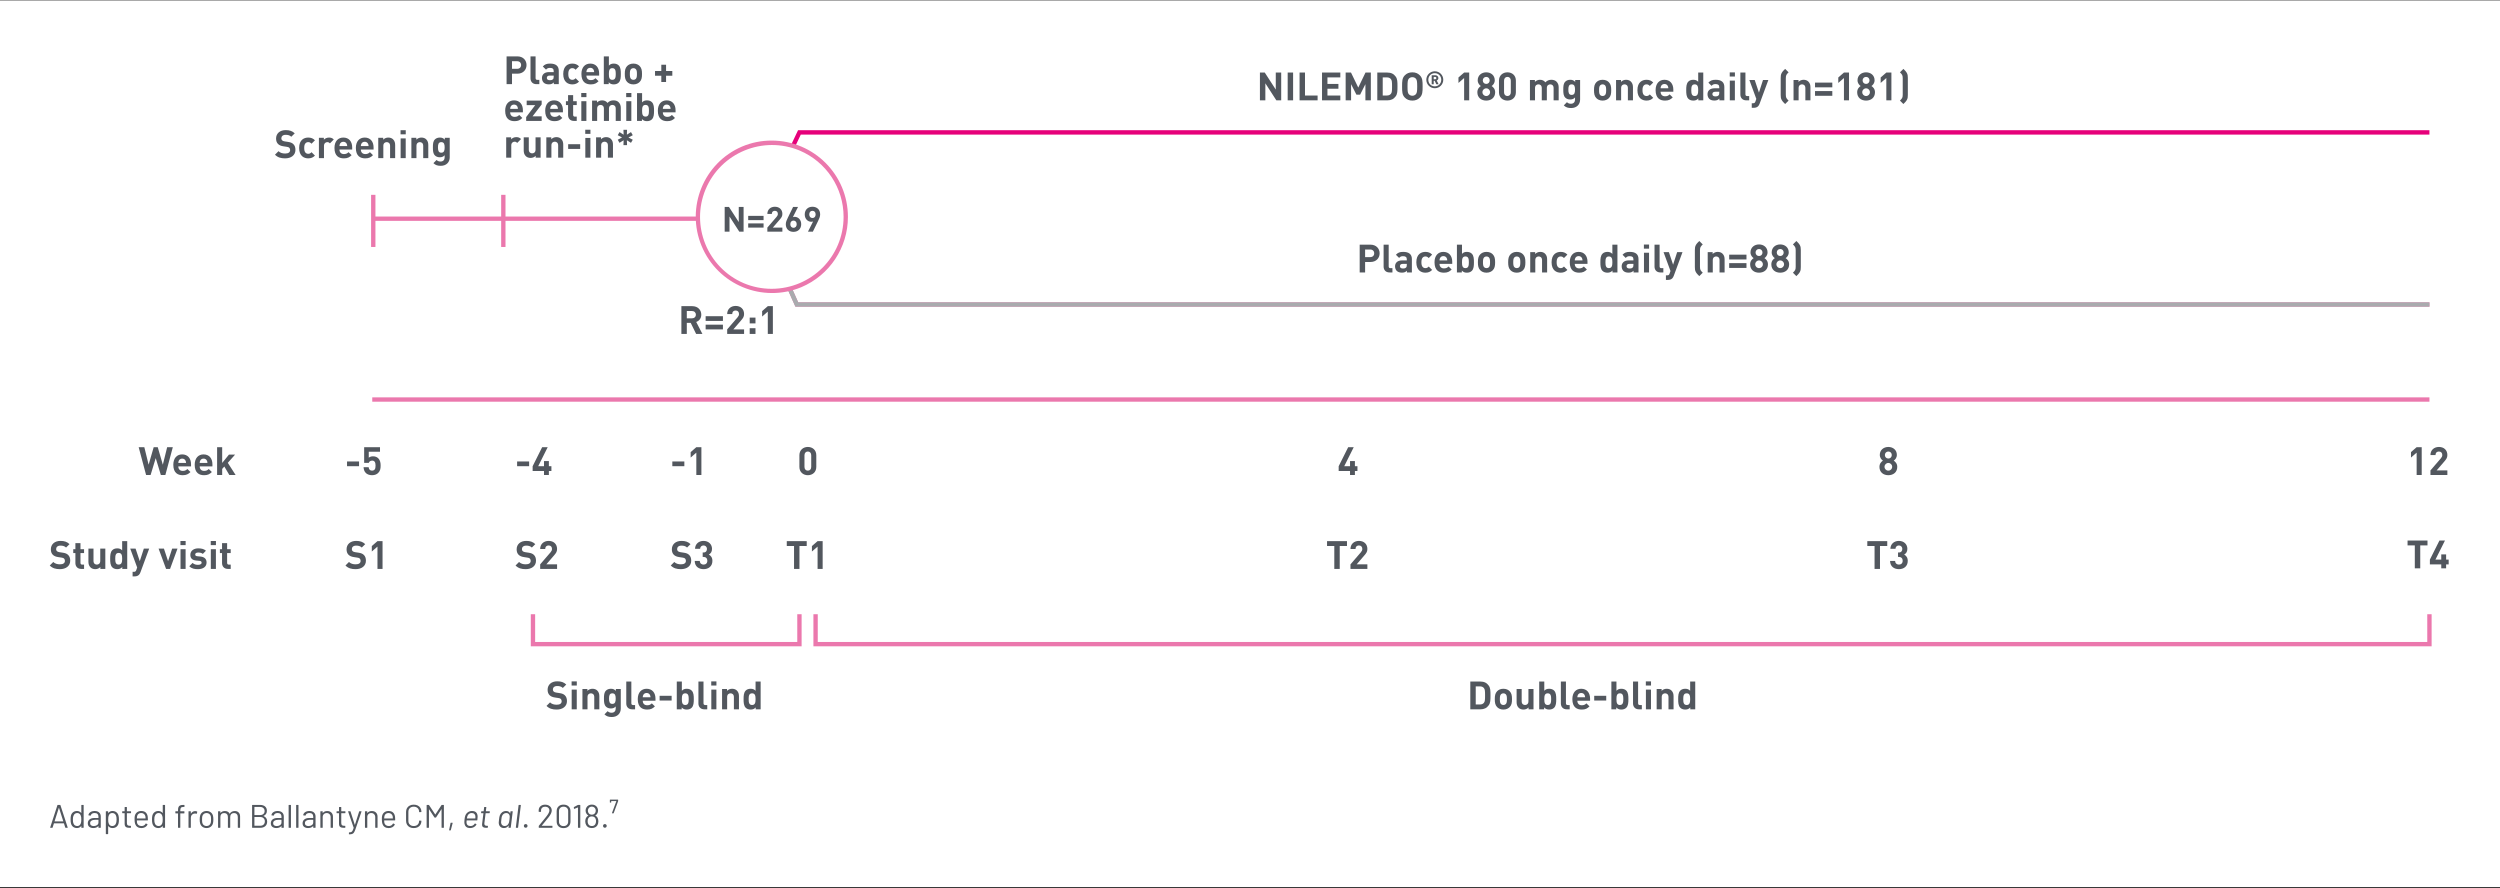 <svg width="1224" height="435" viewBox="0 0 1224 435" fill="none" xmlns="http://www.w3.org/2000/svg">
<rect x="0" y="0" width="1224" height="435" fill="#333333" stroke="none"/>
<g id="diagram-study-nilemdo-tranquility">
<rect width="1224" height="434.082" transform="translate(0 0.206)" fill="white"/>
<g id="Diagram">
<g id="Study visit">
<path id="Double-blind" d="M729.742 340.485C729.742 342.74 729.723 344.135 728.882 345.301C727.907 346.657 726.627 347.288 724.773 347.288H719.862V333.681H724.773C726.627 333.681 727.907 334.312 728.882 335.669C729.723 336.834 729.742 338.229 729.742 340.485ZM727.086 340.485C727.086 338.344 727.028 337.484 726.531 336.892C726.092 336.337 725.442 336.051 724.544 336.051H722.518V344.918H724.544C725.442 344.918 726.092 344.632 726.531 344.077C727.028 343.485 727.086 342.625 727.086 340.485ZM740.276 342.3C740.276 344.097 740.065 345.243 739.148 346.18C738.517 346.829 737.524 347.403 736.052 347.403C734.581 347.403 733.606 346.829 732.975 346.18C732.077 345.224 731.848 344.097 731.848 342.3C731.848 340.504 732.077 339.395 732.975 338.44C733.606 337.79 734.581 337.217 736.052 337.217C737.524 337.217 738.517 337.771 739.148 338.44C740.046 339.395 740.276 340.504 740.276 342.3ZM737.791 342.3C737.791 341.287 737.734 340.389 737.218 339.892C736.931 339.605 736.549 339.453 736.052 339.453C735.574 339.453 735.192 339.605 734.905 339.892C734.389 340.389 734.332 341.287 734.332 342.3C734.332 343.332 734.389 344.23 734.905 344.727C735.192 345.014 735.574 345.167 736.052 345.167C736.549 345.167 736.931 345.014 737.218 344.727C737.734 344.23 737.791 343.332 737.791 342.3ZM750.805 347.288H748.378V346.371C747.728 347.059 746.811 347.403 745.894 347.403C744.9 347.403 744.097 347.078 743.543 346.524C742.74 345.721 742.53 344.785 742.53 343.695V337.331H745.015V343.351C745.015 344.708 745.875 345.167 746.658 345.167C747.442 345.167 748.321 344.708 748.321 343.351V337.331H750.805V347.288ZM761.932 342.3C761.932 343.982 761.856 345.53 760.9 346.505C760.346 347.078 759.467 347.403 758.492 347.403C757.422 347.403 756.696 347.116 756.008 346.352V347.288H753.6V333.681H756.084V338.21C756.715 337.484 757.48 337.217 758.492 337.217C759.486 337.217 760.346 337.541 760.9 338.115C761.856 339.089 761.932 340.637 761.932 342.3ZM759.448 342.3C759.448 340.695 759.257 339.453 757.766 339.453C756.276 339.453 756.084 340.695 756.084 342.3C756.084 343.905 756.276 345.167 757.766 345.167C759.257 345.167 759.448 343.905 759.448 342.3ZM768.518 347.288H767.103C765.058 347.288 764.198 345.855 764.198 344.441V333.681H766.683V344.288C766.683 344.88 766.931 345.186 767.562 345.186H768.518V347.288ZM778.502 343.084H772.272C772.272 344.383 773.036 345.301 774.45 345.301C775.54 345.301 776.075 344.976 776.705 344.364L778.215 345.836C777.202 346.868 776.228 347.403 774.431 347.403C772.08 347.403 769.825 346.333 769.825 342.3C769.825 339.051 771.584 337.217 774.164 337.217C776.935 337.217 778.502 339.204 778.502 342.033V343.084ZM776.056 341.383C776.036 340.943 775.998 340.676 775.826 340.313C775.559 339.72 775.004 339.281 774.164 339.281C773.323 339.281 772.768 339.72 772.501 340.313C772.329 340.676 772.291 340.943 772.272 341.383H776.056ZM786.411 342.988H780.525V340.676H786.411V342.988ZM797.262 342.3C797.262 343.982 797.185 345.53 796.23 346.505C795.676 347.078 794.796 347.403 793.822 347.403C792.752 347.403 792.025 347.116 791.337 346.352V347.288H788.929V333.681H791.414V338.21C792.044 337.484 792.809 337.217 793.822 337.217C794.816 337.217 795.676 337.541 796.23 338.115C797.185 339.089 797.262 340.637 797.262 342.3ZM794.777 342.3C794.777 340.695 794.586 339.453 793.096 339.453C791.605 339.453 791.414 340.695 791.414 342.3C791.414 343.905 791.605 345.167 793.096 345.167C794.586 345.167 794.777 343.905 794.777 342.3ZM803.847 347.288H802.433C800.388 347.288 799.528 345.855 799.528 344.441V333.681H802.012V344.288C802.012 344.88 802.261 345.186 802.891 345.186H803.847V347.288ZM808.323 347.288H805.838V337.618H808.323V347.288ZM808.342 335.63H805.8V333.605H808.342V335.63ZM819.376 347.288H816.892V341.268C816.892 339.911 816.032 339.453 815.248 339.453C814.465 339.453 813.586 339.911 813.586 341.268V347.288H811.101V337.331H813.528V338.249C814.178 337.561 815.095 337.217 816.013 337.217C817.006 337.217 817.809 337.541 818.363 338.096C819.166 338.898 819.376 339.835 819.376 340.924V347.288ZM829.987 347.288H827.56V346.352C826.872 347.116 826.146 347.403 825.095 347.403C824.101 347.403 823.222 347.078 822.668 346.505C821.712 345.53 821.636 343.982 821.636 342.3C821.636 340.637 821.712 339.089 822.668 338.115C823.222 337.541 824.082 337.217 825.076 337.217C826.089 337.217 826.853 337.484 827.503 338.21V333.681H829.987V347.288ZM827.503 342.3C827.503 340.695 827.293 339.453 825.802 339.453C824.312 339.453 824.12 340.695 824.12 342.3C824.12 343.905 824.312 345.167 825.802 345.167C827.293 345.167 827.503 343.905 827.503 342.3Z" fill="#52575E"/>
<path id="Single-blind" d="M277.588 343.275C277.588 345.912 275.41 347.403 272.543 347.403C270.479 347.403 268.912 346.963 267.574 345.606L269.294 343.886C270.154 344.746 271.32 345.033 272.562 345.033C274.148 345.033 274.989 344.421 274.989 343.332C274.989 342.873 274.855 342.491 274.569 342.205C274.301 341.956 274.034 341.841 273.346 341.746L271.721 341.497C270.517 341.325 269.695 340.962 269.084 340.37C268.434 339.739 268.109 338.841 268.109 337.694C268.109 335.267 269.906 333.566 272.849 333.566C274.722 333.566 276.078 334.025 277.244 335.153L275.562 336.815C274.722 335.993 273.67 335.879 272.772 335.879C271.358 335.879 270.689 336.662 270.689 337.599C270.689 337.962 270.785 338.306 271.071 338.573C271.339 338.822 271.74 339.013 272.314 339.089L273.938 339.338C275.18 339.51 275.945 339.835 276.537 340.408C277.263 341.077 277.588 342.052 277.588 343.275ZM282.382 347.288H279.897V337.618H282.382V347.288ZM282.401 335.63H279.859V333.605H282.401V335.63ZM293.435 347.288H290.951V341.268C290.951 339.911 290.091 339.453 289.307 339.453C288.524 339.453 287.645 339.911 287.645 341.268V347.288H285.16V337.331H287.587V338.249C288.237 337.561 289.154 337.217 290.072 337.217C291.066 337.217 291.868 337.541 292.422 338.096C293.225 338.898 293.435 339.835 293.435 340.924V347.288ZM303.932 346.925C303.932 349.314 302.231 351.053 299.555 351.053C298.027 351.053 296.975 350.747 295.943 349.753L297.491 348.186C298.046 348.721 298.6 348.951 299.441 348.951C300.931 348.951 301.447 347.9 301.447 346.887V345.874C300.798 346.6 300.052 346.868 299.078 346.868C298.103 346.868 297.262 346.543 296.708 345.989C295.771 345.052 295.695 343.772 295.695 342.033C295.695 340.293 295.771 339.032 296.708 338.096C297.262 337.541 298.122 337.217 299.097 337.217C300.148 337.217 300.836 337.503 301.524 338.268V337.331H303.932V346.925ZM301.447 342.033C301.447 340.714 301.275 339.453 299.804 339.453C298.332 339.453 298.179 340.714 298.179 342.033C298.179 343.351 298.332 344.632 299.804 344.632C301.275 344.632 301.447 343.351 301.447 342.033ZM310.94 347.288H309.525C307.481 347.288 306.621 345.855 306.621 344.441V333.681H309.105V344.288C309.105 344.88 309.353 345.186 309.984 345.186H310.94V347.288ZM320.924 343.084H314.694C314.694 344.383 315.458 345.301 316.872 345.301C317.962 345.301 318.497 344.976 319.127 344.364L320.637 345.836C319.624 346.868 318.65 347.403 316.853 347.403C314.503 347.403 312.247 346.333 312.247 342.3C312.247 339.051 314.006 337.217 316.586 337.217C319.357 337.217 320.924 339.204 320.924 342.033V343.084ZM318.478 341.383C318.459 340.943 318.42 340.676 318.248 340.313C317.981 339.72 317.427 339.281 316.586 339.281C315.745 339.281 315.191 339.72 314.923 340.313C314.751 340.676 314.713 340.943 314.694 341.383H318.478ZM328.833 342.988H322.947V340.676H328.833V342.988ZM339.684 342.3C339.684 343.982 339.607 345.53 338.652 346.505C338.098 347.078 337.219 347.403 336.244 347.403C335.174 347.403 334.447 347.116 333.759 346.352V347.288H331.351V333.681H333.836V338.21C334.467 337.484 335.231 337.217 336.244 337.217C337.238 337.217 338.098 337.541 338.652 338.115C339.607 339.089 339.684 340.637 339.684 342.3ZM337.199 342.3C337.199 340.695 337.008 339.453 335.518 339.453C334.027 339.453 333.836 340.695 333.836 342.3C333.836 343.905 334.027 345.167 335.518 345.167C337.008 345.167 337.199 343.905 337.199 342.3ZM346.269 347.288H344.855C342.81 347.288 341.95 345.855 341.95 344.441V333.681H344.434V344.288C344.434 344.88 344.683 345.186 345.313 345.186H346.269V347.288ZM350.745 347.288H348.26V337.618H350.745V347.288ZM350.764 335.63H348.222V333.605H350.764V335.63ZM361.798 347.288H359.314V341.268C359.314 339.911 358.454 339.453 357.67 339.453C356.887 339.453 356.008 339.911 356.008 341.268V347.288H353.523V337.331H355.95V338.249C356.6 337.561 357.517 337.217 358.435 337.217C359.429 337.217 360.231 337.541 360.785 338.096C361.588 338.898 361.798 339.835 361.798 340.924V347.288ZM372.41 347.288H369.983V346.352C369.295 347.116 368.568 347.403 367.517 347.403C366.523 347.403 365.644 347.078 365.09 346.505C364.135 345.53 364.058 343.982 364.058 342.3C364.058 340.637 364.135 339.089 365.09 338.115C365.644 337.541 366.504 337.217 367.498 337.217C368.511 337.217 369.275 337.484 369.925 338.21V333.681H372.41V347.288ZM369.925 342.3C369.925 340.695 369.715 339.453 368.224 339.453C366.734 339.453 366.543 340.695 366.543 342.3C366.543 343.905 366.734 345.167 368.224 345.167C369.715 345.167 369.925 343.905 369.925 342.3Z" fill="#52575E"/>
<path id="Path 457" d="M1190.52 316.435H398.248V300.723H400.374V314.309H1188.39V300.723H1190.52V316.435Z" fill="#EB78AD"/>
<path id="Path 458" d="M392.459 316.435H259.877V300.723H262.003V314.309H390.343V300.723H392.469V316.435H392.459Z" fill="#EB78AD"/>
<g id="Numbers">
<path id="S1" d="M179.155 274.533C179.155 277.17 176.976 278.661 174.109 278.661C172.045 278.661 170.478 278.221 169.14 276.864L170.86 275.144C171.72 276.004 172.886 276.291 174.128 276.291C175.715 276.291 176.556 275.679 176.556 274.59C176.556 274.131 176.422 273.749 176.135 273.462C175.868 273.214 175.6 273.099 174.912 273.004L173.288 272.755C172.084 272.583 171.262 272.22 170.65 271.628C170 270.997 169.676 270.099 169.676 268.952C169.676 266.525 171.472 264.824 174.415 264.824C176.288 264.824 177.645 265.283 178.811 266.41L177.129 268.073C176.288 267.251 175.237 267.137 174.339 267.137C172.924 267.137 172.256 267.92 172.256 268.857C172.256 269.22 172.351 269.564 172.638 269.831C172.905 270.08 173.307 270.271 173.88 270.347L175.504 270.596C176.747 270.768 177.511 271.093 178.104 271.666C178.83 272.335 179.155 273.309 179.155 274.533ZM187.293 278.546H184.808V267.614L182.037 270.022V267.347L184.808 264.939H187.293V278.546Z" fill="#52575E"/>
<path id="S2" d="M262.426 274.533C262.426 277.17 260.247 278.661 257.381 278.661C255.317 278.661 253.75 278.221 252.412 276.864L254.132 275.144C254.992 276.004 256.158 276.291 257.4 276.291C258.986 276.291 259.827 275.679 259.827 274.59C259.827 274.131 259.693 273.749 259.407 273.462C259.139 273.214 258.871 273.099 258.183 273.004L256.559 272.755C255.355 272.583 254.533 272.22 253.922 271.628C253.272 270.997 252.947 270.099 252.947 268.952C252.947 266.525 254.743 264.824 257.687 264.824C259.559 264.824 260.916 265.283 262.082 266.41L260.4 268.073C259.559 267.251 258.508 267.137 257.61 267.137C256.196 267.137 255.527 267.92 255.527 268.857C255.527 269.22 255.623 269.564 255.909 269.831C256.177 270.08 256.578 270.271 257.151 270.347L258.776 270.596C260.018 270.768 260.783 271.093 261.375 271.666C262.101 272.335 262.426 273.309 262.426 274.533ZM272.743 278.546H264.468V276.31L269.551 270.405C270.048 269.812 270.258 269.392 270.258 268.761C270.258 267.748 269.666 267.06 268.615 267.06C267.793 267.06 266.952 267.481 266.952 268.799H264.468C264.468 266.315 266.283 264.824 268.615 264.824C271.023 264.824 272.743 266.334 272.743 268.78C272.743 270.099 272.227 270.806 271.29 271.895L267.487 276.31H272.743V278.546Z" fill="#52575E"/>
<path id="S3" d="M338.42 274.533C338.42 277.17 336.242 278.661 333.375 278.661C331.311 278.661 329.744 278.221 328.406 276.864L330.126 275.144C330.986 276.004 332.152 276.291 333.394 276.291C334.98 276.291 335.821 275.679 335.821 274.59C335.821 274.131 335.687 273.749 335.401 273.462C335.133 273.214 334.866 273.099 334.178 273.004L332.553 272.755C331.349 272.583 330.527 272.22 329.916 271.628C329.266 270.997 328.941 270.099 328.941 268.952C328.941 266.525 330.738 264.824 333.681 264.824C335.554 264.824 336.91 265.283 338.076 266.41L336.394 268.073C335.554 267.251 334.503 267.137 333.604 267.137C332.19 267.137 331.521 267.92 331.521 268.857C331.521 269.22 331.617 269.564 331.903 269.831C332.171 270.08 332.572 270.271 333.146 270.347L334.77 270.596C336.012 270.768 336.777 271.093 337.369 271.666C338.095 272.335 338.42 273.309 338.42 274.533ZM348.794 274.609C348.794 277.323 346.807 278.661 344.475 278.661C342.258 278.661 340.175 277.495 340.137 274.647H342.621C342.659 275.87 343.5 276.425 344.475 276.425C345.545 276.425 346.31 275.756 346.31 274.533C346.31 273.405 345.622 272.66 344.399 272.66H344.035V270.5H344.399C345.603 270.5 346.119 269.755 346.119 268.799C346.119 267.653 345.354 267.06 344.456 267.06C343.519 267.06 342.831 267.672 342.774 268.704H340.29C340.347 266.277 342.163 264.824 344.456 264.824C346.864 264.824 348.603 266.429 348.603 268.723C348.603 270.194 347.934 271.035 347.036 271.513C348.011 272.029 348.794 272.965 348.794 274.609Z" fill="#52575E"/>
<path id="T1" d="M394.97 267.309H391.415V278.546H388.759V267.309H385.204V264.939H394.97V267.309ZM402.773 278.546H400.288V267.614L397.517 270.022V267.347L400.288 264.939H402.773V278.546Z" fill="#52575E"/>
<path id="T2" d="M659.486 267.309H655.931V278.546H653.274V267.309H649.72V264.939H659.486V267.309ZM669.467 278.546H661.192V276.31L666.276 270.405C666.772 269.812 666.983 269.392 666.983 268.761C666.983 267.748 666.39 267.06 665.339 267.06C664.517 267.06 663.676 267.481 663.676 268.799H661.192C661.192 266.315 663.008 264.824 665.339 264.824C667.747 264.824 669.467 266.334 669.467 268.78C669.467 270.099 668.951 270.806 668.015 271.895L664.212 276.31H669.467V278.546Z" fill="#52575E"/>
<path id="T3" d="M923.997 267.309H920.443V278.546H917.786V267.309H914.232V264.939H923.997V267.309ZM934.036 274.609C934.036 277.323 932.049 278.661 929.717 278.661C927.5 278.661 925.417 277.495 925.379 274.647H927.863C927.901 275.87 928.742 276.425 929.717 276.425C930.787 276.425 931.552 275.756 931.552 274.533C931.552 273.405 930.864 272.66 929.641 272.66H929.277V270.5H929.641C930.845 270.5 931.361 269.755 931.361 268.799C931.361 267.653 930.596 267.06 929.698 267.06C928.761 267.06 928.073 267.672 928.016 268.704H925.532C925.589 266.277 927.405 264.824 929.698 264.824C932.106 264.824 933.845 266.429 933.845 268.723C933.845 270.194 933.176 271.035 932.278 271.513C933.253 272.029 934.036 272.965 934.036 274.609Z" fill="#52575E"/>
<path id="T4" d="M1188.5 267.031H1184.95V278.269H1182.29V267.031H1178.74V264.661H1188.5V267.031ZM1198.87 276.338H1197.62V278.269H1195.24V276.338H1189.67V273.988L1194.34 264.661H1197.05L1192.39 273.988H1195.24V271.446H1197.62V273.988H1198.87V276.338Z" fill="#52575E"/>
</g>
<path id="Study visit_2" d="M34.377 274.533C34.377 277.17 32.199 278.661 29.332 278.661C27.268 278.661 25.701 278.221 24.363 276.864L26.083 275.144C26.943 276.004 28.109 276.291 29.351 276.291C30.937 276.291 31.778 275.679 31.778 274.59C31.778 274.131 31.644 273.749 31.358 273.462C31.09 273.214 30.823 273.099 30.135 273.004L28.51 272.755C27.306 272.583 26.484 272.22 25.873 271.628C25.223 270.997 24.898 270.099 24.898 268.952C24.898 266.525 26.695 264.824 29.638 264.824C31.511 264.824 32.867 265.283 34.033 266.41L32.352 268.073C31.511 267.251 30.459 267.137 29.561 267.137C28.147 267.137 27.478 267.92 27.478 268.857C27.478 269.22 27.574 269.564 27.86 269.831C28.128 270.08 28.529 270.271 29.103 270.347L30.727 270.596C31.969 270.768 32.734 271.093 33.326 271.666C34.052 272.335 34.377 273.309 34.377 274.533ZM41.158 278.546H39.801C37.776 278.546 36.916 277.113 36.916 275.698V270.768H35.864V268.876H36.916V265.933H39.4V268.876H41.158V270.768H39.4V275.545C39.4 276.119 39.668 276.444 40.26 276.444H41.158V278.546ZM51.565 278.546H49.138V277.629C48.489 278.317 47.571 278.661 46.654 278.661C45.66 278.661 44.858 278.336 44.303 277.781C43.501 276.979 43.29 276.042 43.29 274.953V268.589H45.775V274.609C45.775 275.966 46.635 276.425 47.418 276.425C48.202 276.425 49.081 275.966 49.081 274.609V268.589H51.565V278.546ZM62.291 278.546H59.864V277.609C59.176 278.374 58.45 278.661 57.399 278.661C56.405 278.661 55.526 278.336 54.972 277.762C54.016 276.788 53.94 275.24 53.94 273.558C53.94 271.895 54.016 270.347 54.972 269.373C55.526 268.799 56.386 268.474 57.38 268.474C58.393 268.474 59.157 268.742 59.807 269.468V264.939H62.291V278.546ZM59.807 273.558C59.807 271.953 59.597 270.71 58.106 270.71C56.615 270.71 56.424 271.953 56.424 273.558C56.424 275.163 56.615 276.425 58.106 276.425C59.597 276.425 59.807 275.163 59.807 273.558ZM73.042 268.589L68.781 280.151C68.57 280.705 68.341 281.126 68.035 281.432C67.462 282.005 66.716 282.196 65.895 282.196H64.92V279.96H65.493C66.201 279.96 66.487 279.788 66.736 279.062L67.156 277.839L63.754 268.589H66.373L68.436 274.743L70.424 268.589H73.042ZM86.909 268.589L83.258 278.546H81.309L77.64 268.589H80.258L82.284 274.743L84.29 268.589H86.909ZM90.868 278.546H88.383V268.876H90.868V278.546ZM90.887 266.888H88.345V264.862H90.887V266.888ZM101.138 275.412C101.138 277.609 99.265 278.661 96.914 278.661C95.347 278.661 93.952 278.489 92.671 277.227L94.296 275.603C95.099 276.425 96.188 276.539 96.952 276.539C97.812 276.539 98.711 276.253 98.711 275.507C98.711 275.01 98.462 274.666 97.659 274.59L96.054 274.437C94.296 274.265 93.188 273.481 93.188 271.647C93.188 269.564 95.003 268.474 97.029 268.474C98.596 268.474 99.876 268.761 100.832 269.64L99.303 271.188C98.73 270.672 97.87 270.519 96.991 270.519C95.997 270.519 95.576 270.978 95.576 271.475C95.576 271.972 95.863 272.258 96.608 272.335L98.175 272.488C100.144 272.679 101.138 273.711 101.138 275.412ZM105.705 278.546H103.22V268.876H105.705V278.546ZM105.724 266.888H103.182V264.862H105.724V266.888ZM112.955 278.546H111.598C109.573 278.546 108.713 277.113 108.713 275.698V270.768H107.662V268.876H108.713V265.933H111.197V268.876H112.955V270.768H111.197V275.545C111.197 276.119 111.465 276.444 112.057 276.444H112.955V278.546Z" fill="#52575E"/>
</g>
<g id="Week">
<g id="Numbers_2">
<path id="-5" d="M175.791 228.246H169.905V225.933H175.791V228.246ZM186.355 227.959C186.355 229.488 186.145 230.558 185.151 231.552C184.54 232.164 183.565 232.661 182.151 232.661C180.737 232.661 179.705 232.164 179.112 231.571C178.271 230.73 178.08 229.737 178.004 228.743H180.488C180.622 229.813 181.119 230.425 182.151 230.425C182.629 230.425 183.03 230.291 183.336 229.985C183.775 229.545 183.871 228.819 183.871 227.959C183.871 226.392 183.412 225.513 182.208 225.513C181.195 225.513 180.737 226.086 180.565 226.621H178.29V218.939H186.05V221.175H180.546V224.099C180.909 223.755 181.673 223.411 182.59 223.411C183.718 223.411 184.578 223.774 185.132 224.328C186.202 225.398 186.355 226.679 186.355 227.959Z" fill="#52575E"/>
<path id="-4" d="M259.063 228.246H253.176V225.933H259.063V228.246ZM269.971 230.616H268.729V232.546H266.34V230.616H260.778V228.265L265.441 218.939H268.155L263.492 228.265H266.34V225.723H268.729V228.265H269.971V230.616Z" fill="#52575E"/>
<path id="-1" d="M335.057 228.246H329.171V225.933H335.057V228.246ZM343.404 232.546H340.92V221.614L338.149 224.022V221.347L340.92 218.939H343.404V232.546Z" fill="#52575E"/>
<path id="0" d="M399.658 228.609C399.658 231.208 397.747 232.661 395.53 232.661C393.313 232.661 391.383 231.208 391.383 228.609V222.876C391.383 220.277 393.313 218.824 395.53 218.824C397.747 218.824 399.658 220.277 399.658 222.876V228.609ZM397.174 228.59V222.914C397.174 221.767 396.524 221.06 395.53 221.06C394.536 221.06 393.868 221.767 393.868 222.914V228.59C393.868 229.737 394.536 230.425 395.53 230.425C396.524 230.425 397.174 229.737 397.174 228.59Z" fill="#52575E"/>
<path id="4" d="M664.605 230.616H663.363V232.546H660.974V230.616H655.413V228.265L660.076 218.939H662.79L658.127 228.265H660.974V225.723H663.363V228.265H664.605V230.616Z" fill="#52575E"/>
<path id="8" d="M928.891 228.59C928.891 231.227 926.942 232.661 924.534 232.661C922.126 232.661 920.177 231.227 920.177 228.59C920.177 226.927 921.132 226.029 921.878 225.532C921.19 225.054 920.349 224.156 920.349 222.704C920.349 220.296 922.26 218.824 924.534 218.824C926.808 218.824 928.7 220.296 928.7 222.704C928.7 224.156 927.859 225.054 927.171 225.532C927.917 226.029 928.891 226.927 928.891 228.59ZM926.407 228.552C926.407 227.501 925.585 226.66 924.534 226.66C923.483 226.66 922.661 227.501 922.661 228.552C922.661 229.603 923.483 230.425 924.534 230.425C925.585 230.425 926.407 229.603 926.407 228.552ZM926.216 222.78C926.216 221.805 925.509 221.06 924.534 221.06C923.559 221.06 922.833 221.805 922.833 222.78C922.833 223.774 923.559 224.5 924.534 224.5C925.509 224.5 926.216 223.774 926.216 222.78Z" fill="#52575E"/>
<path id="12" d="M1185.67 232.546H1183.19V221.614L1180.42 224.022V221.347L1183.19 218.939H1185.67V232.546ZM1198.23 232.546H1189.95V230.31L1195.04 224.405C1195.53 223.812 1195.74 223.392 1195.74 222.761C1195.74 221.748 1195.15 221.06 1194.1 221.06C1193.28 221.06 1192.44 221.481 1192.44 222.799H1189.95C1189.95 220.315 1191.77 218.824 1194.1 218.824C1196.51 218.824 1198.23 220.334 1198.23 222.78C1198.23 224.099 1197.71 224.806 1196.78 225.895L1192.97 230.31H1198.23V232.546Z" fill="#52575E"/>
</g>
<path id="Line 66" d="M1189.45 196.674H182.256V194.549H1189.46V196.674H1189.45Z" fill="#EB78AD"/>
<path id="Week_2" d="M84.613 218.939L80.963 232.546H78.746L76.243 224.29L73.739 232.546H71.522L67.891 218.939H70.662L72.764 227.52L75.249 218.939H77.236L79.721 227.52L81.842 218.939H84.613ZM93.532 228.341H87.302C87.302 229.641 88.066 230.558 89.48 230.558C90.57 230.558 91.105 230.233 91.736 229.622L93.245 231.093C92.232 232.125 91.258 232.661 89.461 232.661C87.111 232.661 84.856 231.59 84.856 227.558C84.856 224.309 86.614 222.474 89.194 222.474C91.965 222.474 93.532 224.462 93.532 227.29V228.341ZM91.086 226.641C91.067 226.201 91.028 225.933 90.856 225.57C90.589 224.978 90.035 224.538 89.194 224.538C88.353 224.538 87.799 224.978 87.531 225.57C87.359 225.933 87.321 226.201 87.302 226.641H91.086ZM104.002 228.341H97.772C97.772 229.641 98.536 230.558 99.95 230.558C101.04 230.558 101.575 230.233 102.206 229.622L103.715 231.093C102.702 232.125 101.728 232.661 99.931 232.661C97.581 232.661 95.326 231.59 95.326 227.558C95.326 224.309 97.084 222.474 99.664 222.474C102.435 222.474 104.002 224.462 104.002 227.29V228.341ZM101.556 226.641C101.537 226.201 101.498 225.933 101.326 225.57C101.059 224.978 100.505 224.538 99.664 224.538C98.823 224.538 98.269 224.978 98.001 225.57C97.829 225.933 97.791 226.201 97.772 226.641H101.556ZM115.351 232.546H112.274L109.828 228.399L108.777 229.584V232.546H106.292V218.939H108.777V226.66L112.083 222.589H115.084L111.529 226.602L115.351 232.546Z" fill="#52575E"/>
</g>
<g id="Screening">
<g id="Lines">
<path id="Path 453" d="M372.328 107.536L370.408 106.625L390.724 63.76H1189.45V65.885H392.076L372.328 107.536Z" fill="#E6007A"/>
<path id="Path 454" d="M1189.45 150.137H389.421L370.682 108.133H182.256V106.008H372.063L390.802 148.011H1189.46V150.137H1189.45Z" fill="#EB78AD"/>
<path id="Path 455" d="M1189.45 150.136H389.421L370.398 107.506L372.338 106.644L390.793 148.01H1189.45V150.136Z" fill="#A9ABAE"/>
<path id="Line 67" d="M183.813 120.917H181.688V95.39H183.813V120.917Z" fill="#EB78AD"/>
<path id="Line 68" d="M247.495 120.917H245.369V95.39H247.495V120.917Z" fill="#EB78AD"/>
<path id="Line 69" d="M371.808 120.917H365.441V95.39H371.808V120.917Z" fill="#EB78AD"/>
</g>
<g id="Participants">
<path id="Path 456" d="M414.096 106.174C414.096 126.216 397.846 142.467 377.804 142.467C357.762 142.467 341.512 126.216 341.512 106.174C341.512 86.133 357.762 69.882 377.804 69.882C397.846 69.882 414.096 86.133 414.096 106.174Z" fill="white"/>
<path id="Ellipse 1" d="M377.803 68.824C398.442 68.834 415.154 85.575 415.144 106.214C415.144 121.211 406.161 134.748 392.35 140.596C373.297 148.521 351.434 139.489 343.509 120.437C335.653 101.541 344.469 79.835 363.277 71.763C367.88 69.814 372.817 68.814 377.813 68.824H377.803ZM377.803 141.399C397.267 141.389 413.028 125.599 413.018 106.135C413.018 91.991 404.545 79.227 391.517 73.712C373.552 66.238 352.923 74.751 345.449 92.716C338.034 110.543 346.35 131.016 364.09 138.627C368.429 140.459 373.092 141.409 377.803 141.399Z" fill="#EB78AD"/>
<path id="N=269" d="M364.059 113.419H361.953L357.163 105.996V113.419H354.802V101.325H356.909L361.698 108.731V101.325H364.059V113.419ZM373.842 107.763H366.317V105.691H373.842V107.763ZM373.842 111.449H366.317V109.376H373.842V111.449ZM383.048 113.419H375.693V111.432L380.211 106.183C380.653 105.657 380.839 105.283 380.839 104.722C380.839 103.822 380.313 103.211 379.379 103.211C378.648 103.211 377.901 103.584 377.901 104.756H375.693C375.693 102.548 377.306 101.223 379.379 101.223C381.519 101.223 383.048 102.565 383.048 104.739C383.048 105.911 382.589 106.54 381.757 107.508L378.377 111.432H383.048V113.419ZM392.27 109.75C392.27 112.128 390.639 113.521 388.499 113.521C386.359 113.521 384.729 112.179 384.729 109.784C384.729 108.68 385.204 107.661 385.748 106.557L388.295 101.325H390.707L388.194 106.319C388.482 106.2 388.805 106.166 389.094 106.166C390.724 106.166 392.27 107.508 392.27 109.75ZM390.062 109.767C390.062 108.697 389.434 108.001 388.499 108.001C387.599 108.001 386.937 108.646 386.937 109.767C386.937 110.888 387.599 111.534 388.499 111.534C389.4 111.534 390.062 110.888 390.062 109.767ZM401.544 104.96C401.544 106.064 401.085 107.083 400.541 108.187L397.977 113.419H395.582L398.096 108.425C397.807 108.544 397.484 108.578 397.195 108.578C395.565 108.578 394.002 107.236 394.002 104.994C394.002 102.616 395.633 101.223 397.773 101.223C399.913 101.223 401.544 102.565 401.544 104.96ZM399.335 104.977C399.335 103.856 398.673 103.211 397.773 103.211C396.873 103.211 396.21 103.856 396.21 104.977C396.21 106.047 396.839 106.744 397.773 106.744C398.673 106.744 399.335 106.098 399.335 104.977Z" fill="#52575E"/>
</g>
<path id="R=2:1" d="M343.907 163.505H340.83L338.173 158.077H336.262V163.505H333.606V149.898H338.938C341.709 149.898 343.352 151.79 343.352 154.064C343.352 155.975 342.187 157.16 340.868 157.638L343.907 163.505ZM340.696 154.064C340.696 153.013 339.932 152.268 338.766 152.268H336.262V155.86H338.766C339.932 155.86 340.696 155.115 340.696 154.064ZM353.946 157.141H345.479V154.809H353.946V157.141ZM353.946 161.288H345.479V158.956H353.946V161.288ZM364.303 163.505H356.028V161.269L361.112 155.364C361.609 154.771 361.819 154.351 361.819 153.72C361.819 152.707 361.226 152.019 360.175 152.019C359.353 152.019 358.513 152.44 358.513 153.758H356.028C356.028 151.274 357.844 149.783 360.175 149.783C362.583 149.783 364.303 151.293 364.303 153.739C364.303 155.058 363.787 155.765 362.851 156.854L359.048 161.269H364.303V163.505ZM369.883 158.326H367.055V155.497H369.883V158.326ZM369.883 163.505H367.055V160.676H369.883V163.505ZM378.399 163.505H375.914V152.573L373.143 154.981V152.306L375.914 149.898H378.399V163.505Z" fill="#52575E"/>
<path id="Placebo once daily (n=88)" d="M675.467 124.029C675.467 126.342 673.805 128.272 670.976 128.272H668.358V133.394H665.701V119.786H670.976C673.805 119.786 675.467 121.717 675.467 124.029ZM672.811 124.029C672.811 122.921 672.046 122.156 670.842 122.156H668.358V125.883H670.842C672.046 125.883 672.811 125.138 672.811 124.029ZM681.734 133.394H680.32C678.275 133.394 677.415 131.96 677.415 130.546V119.786H679.9V130.393C679.9 130.986 680.148 131.291 680.779 131.291H681.734V133.394ZM691.255 133.394H688.828V132.534C688.159 133.202 687.529 133.489 686.382 133.489C685.254 133.489 684.414 133.183 683.84 132.61C683.305 132.056 683.018 131.253 683.018 130.374C683.018 128.788 684.108 127.488 686.458 127.488H688.771V126.991C688.771 125.902 688.236 125.424 686.917 125.424C686.019 125.424 685.541 125.673 685.006 126.284L683.439 124.736C684.414 123.666 685.35 123.322 687.013 123.322C689.822 123.322 691.255 124.507 691.255 126.838V133.394ZM688.771 129.724V129.189H686.879C685.885 129.189 685.407 129.59 685.407 130.336C685.407 131.024 685.885 131.463 686.917 131.463C687.529 131.463 687.968 131.387 688.389 130.986C688.675 130.737 688.771 130.355 688.771 129.724ZM701.177 132.151C700.298 133.069 699.266 133.508 697.89 133.508C695.903 133.508 693.437 132.438 693.437 128.406C693.437 124.373 695.903 123.322 697.89 123.322C699.266 123.322 700.298 123.742 701.177 124.66L699.496 126.342C698.98 125.787 698.54 125.558 697.89 125.558C697.298 125.558 696.839 125.768 696.476 126.208C696.094 126.686 695.922 127.354 695.922 128.406C695.922 129.457 696.094 130.145 696.476 130.622C696.839 131.062 697.298 131.272 697.89 131.272C698.54 131.272 698.98 131.043 699.496 130.489L701.177 132.151ZM711.016 129.189H704.786C704.786 130.489 705.55 131.406 706.965 131.406C708.054 131.406 708.589 131.081 709.22 130.47L710.729 131.941C709.717 132.973 708.742 133.508 706.945 133.508C704.595 133.508 702.34 132.438 702.34 128.406C702.34 125.157 704.098 123.322 706.678 123.322C709.449 123.322 711.016 125.31 711.016 128.138V129.189ZM708.57 127.488C708.551 127.049 708.513 126.781 708.341 126.418C708.073 125.826 707.519 125.386 706.678 125.386C705.837 125.386 705.283 125.826 705.015 126.418C704.843 126.781 704.805 127.049 704.786 127.488H708.57ZM721.639 128.406C721.639 130.087 721.563 131.635 720.607 132.61C720.053 133.183 719.174 133.508 718.199 133.508C717.129 133.508 716.403 133.222 715.715 132.457V133.394H713.307V119.786H715.791V124.316C716.422 123.59 717.186 123.322 718.199 123.322C719.193 123.322 720.053 123.647 720.607 124.22C721.563 125.195 721.639 126.743 721.639 128.406ZM719.155 128.406C719.155 126.8 718.963 125.558 717.473 125.558C715.982 125.558 715.791 126.8 715.791 128.406C715.791 130.011 715.982 131.272 717.473 131.272C718.963 131.272 719.155 130.011 719.155 128.406ZM732.008 128.406C732.008 130.202 731.798 131.349 730.881 132.285C730.25 132.935 729.256 133.508 727.785 133.508C726.313 133.508 725.338 132.935 724.708 132.285C723.809 131.33 723.58 130.202 723.58 128.406C723.58 126.609 723.809 125.501 724.708 124.545C725.338 123.895 726.313 123.322 727.785 123.322C729.256 123.322 730.25 123.876 730.881 124.545C731.779 125.501 732.008 126.609 732.008 128.406ZM729.524 128.406C729.524 127.393 729.466 126.494 728.95 125.998C728.664 125.711 728.281 125.558 727.785 125.558C727.307 125.558 726.925 125.711 726.638 125.998C726.122 126.494 726.065 127.393 726.065 128.406C726.065 129.438 726.122 130.336 726.638 130.833C726.925 131.119 727.307 131.272 727.785 131.272C728.281 131.272 728.664 131.119 728.95 130.833C729.466 130.336 729.524 129.438 729.524 128.406ZM746.827 128.406C746.827 130.202 746.616 131.349 745.699 132.285C745.068 132.935 744.075 133.508 742.603 133.508C741.132 133.508 740.157 132.935 739.526 132.285C738.628 131.33 738.399 130.202 738.399 128.406C738.399 126.609 738.628 125.501 739.526 124.545C740.157 123.895 741.132 123.322 742.603 123.322C744.075 123.322 745.068 123.876 745.699 124.545C746.597 125.501 746.827 126.609 746.827 128.406ZM744.342 128.406C744.342 127.393 744.285 126.494 743.769 125.998C743.482 125.711 743.1 125.558 742.603 125.558C742.125 125.558 741.743 125.711 741.456 125.998C740.94 126.494 740.883 127.393 740.883 128.406C740.883 129.438 740.94 130.336 741.456 130.833C741.743 131.119 742.125 131.272 742.603 131.272C743.1 131.272 743.482 131.119 743.769 130.833C744.285 130.336 744.342 129.438 744.342 128.406ZM757.471 133.394H754.986V127.374C754.986 126.017 754.126 125.558 753.343 125.558C752.559 125.558 751.68 126.017 751.68 127.374V133.394H749.196V123.437H751.623V124.354C752.273 123.666 753.19 123.322 754.107 123.322C755.101 123.322 755.904 123.647 756.458 124.201C757.261 125.004 757.471 125.94 757.471 127.03V133.394ZM767.394 132.151C766.515 133.069 765.483 133.508 764.107 133.508C762.119 133.508 759.654 132.438 759.654 128.406C759.654 124.373 762.119 123.322 764.107 123.322C765.483 123.322 766.515 123.742 767.394 124.66L765.712 126.342C765.196 125.787 764.757 125.558 764.107 125.558C763.515 125.558 763.056 125.768 762.693 126.208C762.311 126.686 762.139 127.354 762.139 128.406C762.139 129.457 762.311 130.145 762.693 130.622C763.056 131.062 763.515 131.272 764.107 131.272C764.757 131.272 765.196 131.043 765.712 130.489L767.394 132.151ZM777.233 129.189H771.003C771.003 130.489 771.767 131.406 773.181 131.406C774.271 131.406 774.806 131.081 775.436 130.47L776.946 131.941C775.933 132.973 774.959 133.508 773.162 133.508C770.812 133.508 768.556 132.438 768.556 128.406C768.556 125.157 770.315 123.322 772.895 123.322C775.666 123.322 777.233 125.31 777.233 128.138V129.189ZM774.787 127.488C774.768 127.049 774.729 126.781 774.557 126.418C774.29 125.826 773.736 125.386 772.895 125.386C772.054 125.386 771.5 125.826 771.232 126.418C771.06 126.781 771.022 127.049 771.003 127.488H774.787ZM791.896 133.394H789.469V132.457C788.781 133.222 788.055 133.508 787.004 133.508C786.01 133.508 785.131 133.183 784.577 132.61C783.621 131.635 783.545 130.087 783.545 128.406C783.545 126.743 783.621 125.195 784.577 124.22C785.131 123.647 785.991 123.322 786.985 123.322C787.998 123.322 788.762 123.59 789.412 124.316V119.786H791.896V133.394ZM789.412 128.406C789.412 126.8 789.202 125.558 787.711 125.558C786.22 125.558 786.029 126.8 786.029 128.406C786.029 130.011 786.22 131.272 787.711 131.272C789.202 131.272 789.412 130.011 789.412 128.406ZM802.208 133.394H799.78V132.534C799.112 133.202 798.481 133.489 797.334 133.489C796.207 133.489 795.366 133.183 794.793 132.61C794.257 132.056 793.971 131.253 793.971 130.374C793.971 128.788 795.06 127.488 797.411 127.488H799.723V126.991C799.723 125.902 799.188 125.424 797.869 125.424C796.971 125.424 796.493 125.673 795.958 126.284L794.391 124.736C795.366 123.666 796.302 123.322 797.965 123.322C800.774 123.322 802.208 124.507 802.208 126.838V133.394ZM799.723 129.724V129.189H797.831C796.837 129.189 796.36 129.59 796.36 130.336C796.36 131.024 796.837 131.463 797.869 131.463C798.481 131.463 798.92 131.387 799.341 130.986C799.628 130.737 799.723 130.355 799.723 129.724ZM807.371 133.394H804.887V123.723H807.371V133.394ZM807.39 121.736H804.848V119.71H807.39V121.736ZM814.373 133.394H812.959C810.914 133.394 810.054 131.96 810.054 130.546V119.786H812.538V130.393C812.538 130.986 812.787 131.291 813.418 131.291H814.373V133.394ZM823.755 123.437L819.493 134.999C819.283 135.553 819.054 135.974 818.748 136.279C818.175 136.853 817.429 137.044 816.608 137.044H815.633V134.808H816.206C816.913 134.808 817.2 134.636 817.448 133.91L817.869 132.686L814.467 123.437H817.085L819.149 129.59L821.137 123.437H823.755ZM829.805 130.756V122.424C829.805 121.583 829.862 120.704 830.302 119.958C830.722 119.213 831.315 118.64 831.984 117.99L833.665 119.672C833.207 120.13 832.92 120.379 832.595 120.933C832.404 121.296 832.309 121.812 832.309 122.538V130.642C832.309 131.368 832.404 131.884 832.595 132.247C832.92 132.801 833.207 133.05 833.665 133.508L831.984 135.19C831.315 134.54 830.722 133.967 830.302 133.222C829.843 132.457 829.805 131.616 829.805 130.756ZM844.366 133.394H841.882V127.374C841.882 126.017 841.022 125.558 840.238 125.558C839.455 125.558 838.576 126.017 838.576 127.374V133.394H836.091V123.437H838.518V124.354C839.168 123.666 840.086 123.322 841.003 123.322C841.997 123.322 842.799 123.647 843.354 124.201C844.156 125.004 844.366 125.94 844.366 127.03V133.394ZM855.073 127.03H846.607V124.698H855.073V127.03ZM855.073 131.177H846.607V128.845H855.073V131.177ZM865.584 129.438C865.584 132.075 863.634 133.508 861.226 133.508C858.818 133.508 856.869 132.075 856.869 129.438C856.869 127.775 857.825 126.877 858.57 126.38C857.882 125.902 857.041 125.004 857.041 123.551C857.041 121.143 858.952 119.672 861.226 119.672C863.501 119.672 865.393 121.143 865.393 123.551C865.393 125.004 864.552 125.902 863.864 126.38C864.609 126.877 865.584 127.775 865.584 129.438ZM863.099 129.399C863.099 128.348 862.277 127.507 861.226 127.507C860.175 127.507 859.353 128.348 859.353 129.399C859.353 130.45 860.175 131.272 861.226 131.272C862.277 131.272 863.099 130.45 863.099 129.399ZM862.908 123.628C862.908 122.653 862.201 121.908 861.226 121.908C860.252 121.908 859.525 122.653 859.525 123.628C859.525 124.622 860.252 125.348 861.226 125.348C862.201 125.348 862.908 124.622 862.908 123.628ZM875.96 129.438C875.96 132.075 874.011 133.508 871.603 133.508C869.195 133.508 867.246 132.075 867.246 129.438C867.246 127.775 868.201 126.877 868.947 126.38C868.259 125.902 867.418 125.004 867.418 123.551C867.418 121.143 869.329 119.672 871.603 119.672C873.877 119.672 875.769 121.143 875.769 123.551C875.769 125.004 874.928 125.902 874.24 126.38C874.986 126.877 875.96 127.775 875.96 129.438ZM873.476 129.399C873.476 128.348 872.654 127.507 871.603 127.507C870.552 127.507 869.73 128.348 869.73 129.399C869.73 130.45 870.552 131.272 871.603 131.272C872.654 131.272 873.476 130.45 873.476 129.399ZM873.285 123.628C873.285 122.653 872.578 121.908 871.603 121.908C870.628 121.908 869.902 122.653 869.902 123.628C869.902 124.622 870.628 125.348 871.603 125.348C872.578 125.348 873.285 124.622 873.285 123.628ZM881.674 130.756C881.674 131.616 881.636 132.457 881.177 133.222C880.757 133.967 880.164 134.54 879.495 135.19L877.814 133.508C878.272 133.05 878.559 132.801 878.884 132.247C879.075 131.884 879.17 131.368 879.17 130.642V122.538C879.17 121.812 879.075 121.296 878.884 120.933C878.559 120.379 878.272 120.13 877.814 119.672L879.495 117.99C880.164 118.64 880.757 119.213 881.177 119.958C881.617 120.704 881.674 121.583 881.674 122.424V130.756Z" fill="#52575E"/>
<path id="NILEMDO&#194;&#174; 180 mg once daily (n=181)" d="M627.275 49.133H624.905L619.516 40.781V49.133H616.86V35.526H619.229L624.619 43.858V35.526H627.275V49.133ZM633.103 49.133H630.446V35.526H633.103V49.133ZM645.099 49.133H636.269V35.526H638.926V46.763H645.099V49.133ZM656.225 49.133H647.262V35.526H656.225V37.895H649.918V41.087H655.289V43.457H649.918V46.763H656.225V49.133ZM671.16 49.133H668.503V41.202L665.904 46.362H664.108L661.489 41.202V49.133H658.833V35.526H661.451L665.006 42.883L668.541 35.526H671.16V49.133ZM684.204 42.329C684.204 44.584 684.185 45.98 683.344 47.145C682.369 48.502 681.089 49.133 679.235 49.133H674.323V35.526H679.235C681.089 35.526 682.369 36.156 683.344 37.513C684.185 38.679 684.204 40.074 684.204 42.329ZM681.547 42.329C681.547 40.189 681.49 39.329 680.993 38.736C680.554 38.182 679.904 37.895 679.006 37.895H676.98V46.763H679.006C679.904 46.763 680.554 46.476 680.993 45.922C681.49 45.33 681.547 44.47 681.547 42.329ZM696.515 42.329C696.515 44.928 696.477 46.457 695.12 47.814C694.202 48.731 693.056 49.248 691.489 49.248C689.921 49.248 688.756 48.731 687.838 47.814C686.481 46.457 686.462 44.928 686.462 42.329C686.462 39.73 686.481 38.201 687.838 36.844C688.756 35.927 689.921 35.411 691.489 35.411C693.056 35.411 694.202 35.927 695.12 36.844C696.477 38.201 696.515 39.73 696.515 42.329ZM693.858 42.329C693.858 39.73 693.686 39.08 693.189 38.507C692.807 38.068 692.215 37.781 691.489 37.781C690.762 37.781 690.17 38.068 689.769 38.507C689.272 39.08 689.119 39.73 689.119 42.329C689.119 44.928 689.272 45.559 689.769 46.132C690.17 46.572 690.762 46.878 691.489 46.878C692.215 46.878 692.807 46.572 693.189 46.132C693.686 45.559 693.858 44.928 693.858 42.329ZM706.624 39.051C706.624 41.344 704.766 43.202 702.473 43.202C700.179 43.202 698.322 41.344 698.322 39.051C698.322 36.757 700.179 34.9 702.473 34.9C704.766 34.9 706.624 36.757 706.624 39.051ZM705.638 39.051C705.638 37.205 704.262 35.829 702.473 35.829C700.684 35.829 699.308 37.205 699.308 39.051C699.308 40.897 700.684 42.273 702.473 42.273C704.262 42.273 705.638 40.897 705.638 39.051ZM704.342 41.252H703.218L702.415 39.544H701.945V41.252H700.959V36.838H702.759C703.654 36.838 704.227 37.491 704.227 38.225C704.227 38.833 703.837 39.223 703.413 39.395L704.342 41.252ZM703.241 38.225C703.241 37.916 703 37.652 702.633 37.652H701.945V38.798H702.633C703 38.798 703.241 38.535 703.241 38.225ZM719.319 49.133H716.834V38.201L714.063 40.609V37.934L716.834 35.526H719.319V49.133ZM732.027 45.177C732.027 47.814 730.078 49.248 727.67 49.248C725.262 49.248 723.312 47.814 723.312 45.177C723.312 43.514 724.268 42.616 725.013 42.119C724.325 41.641 723.484 40.743 723.484 39.291C723.484 36.883 725.395 35.411 727.67 35.411C729.944 35.411 731.836 36.883 731.836 39.291C731.836 40.743 730.995 41.641 730.307 42.119C731.052 42.616 732.027 43.514 732.027 45.177ZM729.542 45.139C729.542 44.087 728.721 43.247 727.67 43.247C726.618 43.247 725.797 44.087 725.797 45.139C725.797 46.19 726.618 47.011 727.67 47.011C728.721 47.011 729.542 46.19 729.542 45.139ZM729.351 39.367C729.351 38.392 728.644 37.647 727.67 37.647C726.695 37.647 725.969 38.392 725.969 39.367C725.969 40.361 726.695 41.087 727.67 41.087C728.644 41.087 729.351 40.361 729.351 39.367ZM742.174 45.196C742.174 47.795 740.263 49.248 738.046 49.248C735.829 49.248 733.899 47.795 733.899 45.196V39.463C733.899 36.864 735.829 35.411 738.046 35.411C740.263 35.411 742.174 36.864 742.174 39.463V45.196ZM739.69 45.177V39.501C739.69 38.354 739.04 37.647 738.046 37.647C737.052 37.647 736.384 38.354 736.384 39.501V45.177C736.384 46.324 737.052 47.011 738.046 47.011C739.04 47.011 739.69 46.324 739.69 45.177ZM763.127 49.133H760.643V43.113C760.643 41.756 759.783 41.297 758.999 41.297C758.235 41.297 757.337 41.756 757.337 43.056V49.133H754.852V43.113C754.852 41.756 753.992 41.297 753.209 41.297C752.425 41.297 751.546 41.756 751.546 43.113V49.133H749.062V39.176H751.489V40.093C752.139 39.424 753.056 39.061 753.973 39.061C755.082 39.061 755.98 39.463 756.61 40.323C757.451 39.444 758.35 39.061 759.592 39.061C760.586 39.061 761.484 39.386 762.038 39.94C762.841 40.743 763.127 41.679 763.127 42.769V49.133ZM773.619 48.77C773.619 51.159 771.918 52.898 769.242 52.898C767.714 52.898 766.662 52.592 765.63 51.598L767.178 50.031C767.733 50.566 768.287 50.795 769.128 50.795C770.618 50.795 771.134 49.744 771.134 48.731V47.719C770.485 48.445 769.739 48.712 768.765 48.712C767.79 48.712 766.949 48.388 766.395 47.833C765.458 46.897 765.382 45.616 765.382 43.877C765.382 42.138 765.458 40.877 766.395 39.94C766.949 39.386 767.809 39.061 768.784 39.061C769.835 39.061 770.523 39.348 771.211 40.112V39.176H773.619V48.77ZM771.134 43.877C771.134 42.559 770.962 41.297 769.491 41.297C768.019 41.297 767.866 42.559 767.866 43.877C767.866 45.196 768.019 46.476 769.491 46.476C770.962 46.476 771.134 45.196 771.134 43.877ZM788.852 44.145C788.852 45.941 788.642 47.088 787.725 48.024C787.094 48.674 786.1 49.248 784.629 49.248C783.157 49.248 782.183 48.674 781.552 48.024C780.654 47.069 780.424 45.941 780.424 44.145C780.424 42.348 780.654 41.24 781.552 40.284C782.183 39.635 783.157 39.061 784.629 39.061C786.1 39.061 787.094 39.615 787.725 40.284C788.623 41.24 788.852 42.348 788.852 44.145ZM786.368 44.145C786.368 43.132 786.311 42.234 785.795 41.737C785.508 41.45 785.126 41.297 784.629 41.297C784.151 41.297 783.769 41.45 783.482 41.737C782.966 42.234 782.909 43.132 782.909 44.145C782.909 45.177 782.966 46.075 783.482 46.572C783.769 46.859 784.151 47.011 784.629 47.011C785.126 47.011 785.508 46.859 785.795 46.572C786.311 46.075 786.368 45.177 786.368 44.145ZM799.497 49.133H797.012V43.113C797.012 41.756 796.152 41.297 795.369 41.297C794.585 41.297 793.706 41.756 793.706 43.113V49.133H791.222V39.176H793.649V40.093C794.299 39.405 795.216 39.061 796.133 39.061C797.127 39.061 797.93 39.386 798.484 39.94C799.286 40.743 799.497 41.679 799.497 42.769V49.133ZM809.42 47.891C808.541 48.808 807.509 49.248 806.133 49.248C804.145 49.248 801.68 48.177 801.68 44.145C801.68 40.112 804.145 39.061 806.133 39.061C807.509 39.061 808.541 39.482 809.42 40.399L807.738 42.081C807.222 41.527 806.783 41.297 806.133 41.297C805.54 41.297 805.082 41.508 804.719 41.947C804.336 42.425 804.164 43.094 804.164 44.145C804.164 45.196 804.336 45.884 804.719 46.362C805.082 46.801 805.54 47.011 806.133 47.011C806.783 47.011 807.222 46.782 807.738 46.228L809.42 47.891ZM819.259 44.928H813.029C813.029 46.228 813.793 47.145 815.207 47.145C816.297 47.145 816.832 46.82 817.462 46.209L818.972 47.68C817.959 48.712 816.985 49.248 815.188 49.248C812.837 49.248 810.582 48.177 810.582 44.145C810.582 40.896 812.341 39.061 814.921 39.061C817.692 39.061 819.259 41.049 819.259 43.877V44.928ZM816.813 43.227C816.793 42.788 816.755 42.52 816.583 42.157C816.316 41.565 815.761 41.125 814.921 41.125C814.08 41.125 813.525 41.565 813.258 42.157C813.086 42.52 813.048 42.788 813.029 43.227H816.813ZM833.922 49.133H831.495V48.196C830.807 48.961 830.081 49.248 829.03 49.248C828.036 49.248 827.157 48.923 826.603 48.349C825.647 47.375 825.571 45.827 825.571 44.145C825.571 42.482 825.647 40.934 826.603 39.959C827.157 39.386 828.017 39.061 829.011 39.061C830.023 39.061 830.788 39.329 831.438 40.055V35.526H833.922V49.133ZM831.438 44.145C831.438 42.539 831.227 41.297 829.737 41.297C828.246 41.297 828.055 42.539 828.055 44.145C828.055 45.75 828.246 47.011 829.737 47.011C831.227 47.011 831.438 45.75 831.438 44.145ZM844.233 49.133H841.806V48.273C841.137 48.942 840.507 49.228 839.36 49.228C838.233 49.228 837.392 48.923 836.818 48.349C836.283 47.795 835.997 46.992 835.997 46.113C835.997 44.527 837.086 43.227 839.437 43.227H841.749V42.731C841.749 41.641 841.214 41.163 839.895 41.163C838.997 41.163 838.519 41.412 837.984 42.023L836.417 40.475C837.392 39.405 838.328 39.061 839.991 39.061C842.8 39.061 844.233 40.246 844.233 42.578V49.133ZM841.749 45.464V44.928H839.857C838.863 44.928 838.385 45.33 838.385 46.075C838.385 46.763 838.863 47.203 839.895 47.203C840.507 47.203 840.946 47.126 841.367 46.725C841.653 46.476 841.749 46.094 841.749 45.464ZM849.397 49.133H846.912V39.463H849.397V49.133ZM849.416 37.475H846.874V35.449H849.416V37.475ZM856.399 49.133H854.985C852.94 49.133 852.08 47.7 852.08 46.285V35.526H854.564V46.132C854.564 46.725 854.813 47.031 855.443 47.031H856.399V49.133ZM865.781 39.176L861.519 50.738C861.309 51.292 861.08 51.713 860.774 52.019C860.201 52.592 859.455 52.783 858.633 52.783H857.659V50.547H858.232C858.939 50.547 859.226 50.375 859.474 49.649L859.895 48.426L856.493 39.176H859.111L861.175 45.33L863.163 39.176H865.781ZM871.831 46.495V38.163C871.831 37.322 871.888 36.443 872.328 35.698C872.748 34.952 873.341 34.379 874.009 33.729L875.691 35.411C875.233 35.87 874.946 36.118 874.621 36.672C874.43 37.035 874.334 37.551 874.334 38.278V46.381C874.334 47.107 874.43 47.623 874.621 47.986C874.946 48.54 875.233 48.789 875.691 49.248L874.009 50.929C873.341 50.279 872.748 49.706 872.328 48.961C871.869 48.196 871.831 47.355 871.831 46.495ZM886.392 49.133H883.908V43.113C883.908 41.756 883.048 41.297 882.264 41.297C881.481 41.297 880.602 41.756 880.602 43.113V49.133H878.117V39.176H880.544V40.093C881.194 39.405 882.111 39.061 883.029 39.061C884.022 39.061 884.825 39.386 885.379 39.94C886.182 40.743 886.392 41.679 886.392 42.769V49.133ZM897.099 42.769H888.633V40.437H897.099V42.769ZM897.099 46.916H888.633V44.584H897.099V46.916ZM905.278 49.133H902.794V38.201L900.022 40.609V37.934L902.794 35.526H905.278V49.133ZM917.986 45.177C917.986 47.814 916.037 49.248 913.629 49.248C911.221 49.248 909.272 47.814 909.272 45.177C909.272 43.514 910.227 42.616 910.972 42.119C910.284 41.641 909.444 40.743 909.444 39.291C909.444 36.883 911.355 35.411 913.629 35.411C915.903 35.411 917.795 36.883 917.795 39.291C917.795 40.743 916.954 41.641 916.266 42.119C917.012 42.616 917.986 43.514 917.986 45.177ZM915.502 45.139C915.502 44.087 914.68 43.247 913.629 43.247C912.578 43.247 911.756 44.087 911.756 45.139C911.756 46.19 912.578 47.011 913.629 47.011C914.68 47.011 915.502 46.19 915.502 45.139ZM915.311 39.367C915.311 38.392 914.604 37.647 913.629 37.647C912.654 37.647 911.928 38.392 911.928 39.367C911.928 40.361 912.654 41.087 913.629 41.087C914.604 41.087 915.311 40.361 915.311 39.367ZM926.031 49.133H923.547V38.201L920.776 40.609V37.934L923.547 35.526H926.031V49.133ZM934.077 46.495C934.077 47.355 934.038 48.196 933.58 48.961C933.159 49.706 932.567 50.279 931.898 50.929L930.216 49.248C930.675 48.789 930.961 48.54 931.286 47.986C931.477 47.623 931.573 47.107 931.573 46.381V38.278C931.573 37.551 931.477 37.035 931.286 36.672C930.961 36.118 930.675 35.87 930.216 35.411L931.898 33.729C932.567 34.379 933.159 34.952 933.58 35.698C934.019 36.443 934.077 37.322 934.077 38.163V46.495Z" fill="#52575E"/>
<path id="Placebo + ezetimibe run-in*" d="M257.788 31.842C257.788 34.154 256.125 36.084 253.296 36.084H250.678V41.206H248.022V27.599H253.296C256.125 27.599 257.788 29.529 257.788 31.842ZM255.131 31.842C255.131 30.733 254.367 29.969 253.163 29.969H250.678V33.695H253.163C254.367 33.695 255.131 32.95 255.131 31.842ZM264.055 41.206H262.64C260.595 41.206 259.735 39.773 259.735 38.358V27.599H262.22V38.206C262.22 38.798 262.468 39.104 263.099 39.104H264.055V41.206ZM273.576 41.206H271.149V40.346C270.48 41.015 269.849 41.302 268.702 41.302C267.575 41.302 266.734 40.996 266.161 40.422C265.625 39.868 265.339 39.066 265.339 38.187C265.339 36.6 266.428 35.301 268.779 35.301H271.091V34.804C271.091 33.715 270.556 33.237 269.237 33.237C268.339 33.237 267.861 33.485 267.326 34.097L265.759 32.549C266.734 31.479 267.67 31.134 269.333 31.134C272.142 31.134 273.576 32.319 273.576 34.651V41.206ZM271.091 37.537V37.002H269.199C268.205 37.002 267.728 37.403 267.728 38.148C267.728 38.836 268.205 39.276 269.237 39.276C269.849 39.276 270.289 39.199 270.709 38.798C270.996 38.55 271.091 38.167 271.091 37.537ZM283.498 39.964C282.619 40.881 281.587 41.321 280.211 41.321C278.223 41.321 275.758 40.251 275.758 36.218C275.758 32.186 278.223 31.134 280.211 31.134C281.587 31.134 282.619 31.555 283.498 32.472L281.816 34.154C281.3 33.6 280.86 33.37 280.211 33.37C279.618 33.37 279.159 33.581 278.796 34.02C278.414 34.498 278.242 35.167 278.242 36.218C278.242 37.269 278.414 37.957 278.796 38.435C279.159 38.874 279.618 39.085 280.211 39.085C280.86 39.085 281.3 38.855 281.816 38.301L283.498 39.964ZM293.336 37.002H287.106C287.106 38.301 287.871 39.218 289.285 39.218C290.374 39.218 290.909 38.894 291.54 38.282L293.05 39.754C292.037 40.786 291.062 41.321 289.266 41.321C286.915 41.321 284.66 40.251 284.66 36.218C284.66 32.969 286.418 31.134 288.998 31.134C291.769 31.134 293.336 33.122 293.336 35.95V37.002ZM290.89 35.301C290.871 34.861 290.833 34.594 290.661 34.23C290.393 33.638 289.839 33.199 288.998 33.199C288.157 33.199 287.603 33.638 287.336 34.23C287.164 34.594 287.125 34.861 287.106 35.301H290.89ZM303.959 36.218C303.959 37.9 303.883 39.448 302.927 40.422C302.373 40.996 301.494 41.321 300.519 41.321C299.449 41.321 298.723 41.034 298.035 40.27V41.206H295.627V27.599H298.111V32.128C298.742 31.402 299.506 31.134 300.519 31.134C301.513 31.134 302.373 31.459 302.927 32.033C303.883 33.007 303.959 34.555 303.959 36.218ZM301.475 36.218C301.475 34.613 301.284 33.37 299.793 33.37C298.302 33.37 298.111 34.613 298.111 36.218C298.111 37.823 298.302 39.085 299.793 39.085C301.284 39.085 301.475 37.823 301.475 36.218ZM314.328 36.218C314.328 38.014 314.118 39.161 313.201 40.098C312.57 40.747 311.576 41.321 310.105 41.321C308.633 41.321 307.659 40.747 307.028 40.098C306.13 39.142 305.9 38.014 305.9 36.218C305.9 34.422 306.13 33.313 307.028 32.358C307.659 31.708 308.633 31.134 310.105 31.134C311.576 31.134 312.57 31.689 313.201 32.358C314.099 33.313 314.328 34.422 314.328 36.218ZM311.844 36.218C311.844 35.205 311.787 34.307 311.271 33.81C310.984 33.523 310.602 33.37 310.105 33.37C309.627 33.37 309.245 33.523 308.958 33.81C308.442 34.307 308.385 35.205 308.385 36.218C308.385 37.25 308.442 38.148 308.958 38.645C309.245 38.932 309.627 39.085 310.105 39.085C310.602 39.085 310.984 38.932 311.271 38.645C311.787 38.148 311.844 37.25 311.844 36.218ZM329.166 37.078H326.108V40.136H323.777V37.078H320.7V34.746H323.777V31.689H326.108V34.746H329.166V37.078ZM256.01 55.002H249.78C249.78 56.301 250.544 57.218 251.959 57.218C253.048 57.218 253.583 56.894 254.214 56.282L255.724 57.754C254.711 58.786 253.736 59.321 251.94 59.321C249.589 59.321 247.334 58.251 247.334 54.218C247.334 50.969 249.092 49.135 251.672 49.135C254.443 49.135 256.01 51.122 256.01 53.95V55.002ZM253.564 53.301C253.545 52.861 253.507 52.594 253.335 52.23C253.067 51.638 252.513 51.199 251.672 51.199C250.831 51.199 250.277 51.638 250.009 52.23C249.837 52.594 249.799 52.861 249.78 53.301H253.564ZM265.2 59.206H257.613V57.314L262.027 51.485H257.861V49.249H265.2V51.141L260.728 56.97H265.2V59.206ZM275.606 55.002H269.376C269.376 56.301 270.141 57.218 271.555 57.218C272.644 57.218 273.179 56.894 273.81 56.282L275.32 57.754C274.307 58.786 273.332 59.321 271.536 59.321C269.185 59.321 266.93 58.251 266.93 54.218C266.93 50.969 268.688 49.135 271.268 49.135C274.039 49.135 275.606 51.122 275.606 53.95V55.002ZM273.16 53.301C273.141 52.861 273.103 52.594 272.931 52.23C272.663 51.638 272.109 51.199 271.268 51.199C270.427 51.199 269.873 51.638 269.606 52.23C269.434 52.594 269.395 52.861 269.376 53.301H273.16ZM282.369 59.206H281.012C278.986 59.206 278.126 57.773 278.126 56.358V51.428H277.075V49.536H278.126V46.593H280.611V49.536H282.369V51.428H280.611V56.206C280.611 56.779 280.878 57.104 281.471 57.104H282.369V59.206ZM287.1 59.206H284.616V49.536H287.1V59.206ZM287.119 47.548H284.577V45.523H287.119V47.548ZM303.944 59.206H301.46V53.186C301.46 51.829 300.6 51.37 299.816 51.37C299.052 51.37 298.154 51.829 298.154 53.129V59.206H295.669V53.186C295.669 51.829 294.809 51.37 294.026 51.37C293.242 51.37 292.363 51.829 292.363 53.186V59.206H289.879V49.249H292.306V50.166C292.956 49.498 293.873 49.135 294.79 49.135C295.899 49.135 296.797 49.536 297.428 50.396C298.268 49.517 299.167 49.135 300.409 49.135C301.403 49.135 302.301 49.459 302.855 50.014C303.658 50.816 303.944 51.753 303.944 52.842V59.206ZM309.104 59.206H306.62V49.536H309.104V59.206ZM309.123 47.548H306.581V45.523H309.123V47.548ZM320.215 54.218C320.215 55.9 320.138 57.448 319.183 58.422C318.629 58.996 317.75 59.321 316.775 59.321C315.705 59.321 314.978 59.034 314.291 58.27V59.206H311.883V45.599H314.367V50.128C314.998 49.402 315.762 49.135 316.775 49.135C317.769 49.135 318.629 49.459 319.183 50.033C320.138 51.007 320.215 52.555 320.215 54.218ZM317.73 54.218C317.73 52.613 317.539 51.37 316.049 51.37C314.558 51.37 314.367 52.613 314.367 54.218C314.367 55.823 314.558 57.085 316.049 57.085C317.539 57.085 317.73 55.823 317.73 54.218ZM330.756 55.002H324.526C324.526 56.301 325.29 57.218 326.704 57.218C327.794 57.218 328.329 56.894 328.96 56.282L330.469 57.754C329.456 58.786 328.482 59.321 326.685 59.321C324.335 59.321 322.08 58.251 322.08 54.218C322.08 50.969 323.838 49.135 326.418 49.135C329.189 49.135 330.756 51.122 330.756 53.95V55.002ZM328.31 53.301C328.291 52.861 328.252 52.594 328.08 52.23C327.813 51.638 327.259 51.199 326.418 51.199C325.577 51.199 325.023 51.638 324.755 52.23C324.583 52.594 324.545 52.861 324.526 53.301H328.31ZM255.112 68.071L253.239 69.963C252.857 69.581 252.532 69.371 251.92 69.371C251.156 69.371 250.315 69.944 250.315 71.205V77.206H247.831V67.249H250.258V68.205C250.736 67.631 251.691 67.135 252.761 67.135C253.736 67.135 254.424 67.383 255.112 68.071ZM264.688 77.206H262.261V76.289C261.611 76.977 260.694 77.321 259.777 77.321C258.783 77.321 257.98 76.996 257.426 76.442C256.623 75.639 256.413 74.703 256.413 73.613V67.249H258.897V73.269C258.897 74.626 259.757 75.085 260.541 75.085C261.325 75.085 262.204 74.626 262.204 73.269V67.249H264.688V77.206ZM275.758 77.206H273.274V71.186C273.274 69.829 272.414 69.371 271.63 69.371C270.846 69.371 269.967 69.829 269.967 71.186V77.206H267.483V67.249H269.91V68.166C270.56 67.478 271.477 67.135 272.394 67.135C273.388 67.135 274.191 67.459 274.745 68.014C275.548 68.816 275.758 69.753 275.758 70.842V77.206ZM284.057 72.906H278.171V70.594H284.057V72.906ZM289.06 77.206H286.575V67.536H289.06V77.206ZM289.079 65.548H286.537V63.523H289.079V65.548ZM300.113 77.206H297.629V71.186C297.629 69.829 296.769 69.371 295.985 69.371C295.202 69.371 294.323 69.829 294.323 71.186V77.206H291.838V67.249H294.265V68.166C294.915 67.478 295.833 67.135 296.75 67.135C297.744 67.135 298.546 67.459 299.101 68.014C299.903 68.816 300.113 69.753 300.113 70.842V77.206ZM309.807 68.415L308.928 69.925L306.922 68.663L306.998 71.052H305.24L305.335 68.663L303.31 69.925L302.45 68.415L304.552 67.306L302.45 66.198L303.31 64.669L305.335 65.95L305.24 63.561H306.998L306.922 65.95L308.928 64.669L309.807 66.198L307.686 67.306L309.807 68.415Z" fill="#52575E"/>
<path id="Screening_2" d="M144.645 73.408C144.645 76.045 142.466 77.536 139.6 77.536C137.536 77.536 135.968 77.096 134.631 75.739L136.351 74.019C137.211 74.879 138.376 75.166 139.619 75.166C141.205 75.166 142.046 74.554 142.046 73.465C142.046 73.006 141.912 72.624 141.625 72.337C141.358 72.089 141.09 71.974 140.402 71.879L138.778 71.63C137.574 71.458 136.752 71.095 136.14 70.503C135.491 69.872 135.166 68.974 135.166 67.827C135.166 65.4 136.962 63.699 139.905 63.699C141.778 63.699 143.135 64.158 144.301 65.285L142.619 66.948C141.778 66.126 140.727 66.012 139.829 66.012C138.415 66.012 137.746 66.795 137.746 67.732C137.746 68.095 137.841 68.439 138.128 68.706C138.396 68.955 138.797 69.146 139.37 69.222L140.995 69.471C142.237 69.643 143.001 69.968 143.594 70.541C144.32 71.21 144.645 72.184 144.645 73.408ZM154.197 76.179C153.318 77.096 152.286 77.536 150.91 77.536C148.922 77.536 146.457 76.465 146.457 72.433C146.457 68.4 148.922 67.349 150.91 67.349C152.286 67.349 153.318 67.77 154.197 68.687L152.515 70.369C151.999 69.815 151.56 69.585 150.91 69.585C150.317 69.585 149.859 69.796 149.496 70.235C149.113 70.713 148.941 71.382 148.941 72.433C148.941 73.484 149.113 74.172 149.496 74.65C149.859 75.089 150.317 75.3 150.91 75.3C151.56 75.3 151.999 75.07 152.515 74.516L154.197 76.179ZM163.417 68.286L161.545 70.178C161.162 69.796 160.837 69.585 160.226 69.585C159.461 69.585 158.621 70.159 158.621 71.42V77.421H156.136V67.464H158.563V68.42C159.041 67.846 159.997 67.349 161.067 67.349C162.041 67.349 162.729 67.598 163.417 68.286ZM172.434 73.216H166.204C166.204 74.516 166.968 75.433 168.383 75.433C169.472 75.433 170.007 75.109 170.638 74.497L172.147 75.969C171.135 77.001 170.16 77.536 168.363 77.536C166.013 77.536 163.758 76.465 163.758 72.433C163.758 69.184 165.516 67.349 168.096 67.349C170.867 67.349 172.434 69.337 172.434 72.165V73.216ZM169.988 71.516C169.969 71.076 169.931 70.808 169.759 70.445C169.491 69.853 168.937 69.413 168.096 69.413C167.255 69.413 166.701 69.853 166.433 70.445C166.261 70.808 166.223 71.076 166.204 71.516H169.988ZM182.904 73.216H176.674C176.674 74.516 177.438 75.433 178.853 75.433C179.942 75.433 180.477 75.109 181.108 74.497L182.617 75.969C181.605 77.001 180.63 77.536 178.833 77.536C176.483 77.536 174.228 76.465 174.228 72.433C174.228 69.184 175.986 67.349 178.566 67.349C181.337 67.349 182.904 69.337 182.904 72.165V73.216ZM180.458 71.516C180.439 71.076 180.401 70.808 180.229 70.445C179.961 69.853 179.407 69.413 178.566 69.413C177.725 69.413 177.171 69.853 176.903 70.445C176.731 70.808 176.693 71.076 176.674 71.516H180.458ZM193.47 77.421H190.985V71.401C190.985 70.044 190.125 69.585 189.342 69.585C188.558 69.585 187.679 70.044 187.679 71.401V77.421H185.195V67.464H187.622V68.381C188.272 67.693 189.189 67.349 190.106 67.349C191.1 67.349 191.903 67.674 192.457 68.228C193.259 69.031 193.47 69.968 193.47 71.057V77.421ZM198.634 77.421H196.15V67.751H198.634V77.421ZM198.653 65.763H196.112V63.737H198.653V65.763ZM209.688 77.421H207.204V71.401C207.204 70.044 206.344 69.585 205.56 69.585C204.776 69.585 203.897 70.044 203.897 71.401V77.421H201.413V67.464H203.84V68.381C204.49 67.693 205.407 67.349 206.324 67.349C207.318 67.349 208.121 67.674 208.675 68.228C209.478 69.031 209.688 69.968 209.688 71.057V77.421ZM220.185 77.058C220.185 79.447 218.484 81.186 215.808 81.186C214.279 81.186 213.228 80.88 212.196 79.886L213.744 78.319C214.298 78.854 214.853 79.084 215.693 79.084C217.184 79.084 217.7 78.032 217.7 77.02V76.007C217.05 76.733 216.305 77.001 215.33 77.001C214.356 77.001 213.515 76.676 212.961 76.121C212.024 75.185 211.948 73.904 211.948 72.165C211.948 70.426 212.024 69.165 212.961 68.228C213.515 67.674 214.375 67.349 215.349 67.349C216.401 67.349 217.089 67.636 217.777 68.4V67.464H220.185V77.058ZM217.7 72.165C217.7 70.847 217.528 69.585 216.057 69.585C214.585 69.585 214.432 70.847 214.432 72.165C214.432 73.484 214.585 74.764 216.057 74.764C217.528 74.764 217.7 73.484 217.7 72.165Z" fill="#52575E"/>
</g>
</g>
<g id="Template-TextBlock">
<g id="Text">
<g id="element-Paragraph">
<path id="Nulla consequat massa quis enim. Donec pede justo, fringilla vel, aliquet nec, vulputate eget, arcu." d="M32.144 405.288C32.048 405.288 31.984 405.245 31.952 405.16L31.312 403.144C31.301 403.112 31.28 403.096 31.248 403.096H26.464C26.432 403.096 26.411 403.112 26.4 403.144L25.76 405.16C25.728 405.245 25.664 405.288 25.568 405.288H24.704C24.587 405.288 24.544 405.229 24.576 405.112L28.112 394.216C28.144 394.131 28.208 394.088 28.304 394.088H29.392C29.488 394.088 29.552 394.131 29.584 394.216L33.136 405.112L33.152 405.176C33.152 405.251 33.104 405.288 33.008 405.288H32.144ZM26.72 402.088C26.709 402.109 26.709 402.131 26.72 402.152C26.741 402.163 26.763 402.168 26.784 402.168H30.912C30.933 402.168 30.949 402.163 30.96 402.152C30.981 402.131 30.987 402.109 30.976 402.088L28.896 395.56C28.885 395.539 28.869 395.528 28.848 395.528C28.827 395.528 28.811 395.539 28.8 395.56L26.72 402.088ZM39.82 394.248C39.82 394.141 39.873 394.088 39.98 394.088H40.796C40.902 394.088 40.956 394.141 40.956 394.248V405.128C40.956 405.235 40.902 405.288 40.796 405.288H39.98C39.873 405.288 39.82 405.235 39.82 405.128V404.456C39.82 404.435 39.809 404.424 39.788 404.424C39.777 404.413 39.761 404.419 39.74 404.44C39.505 404.749 39.212 404.989 38.86 405.16C38.518 405.331 38.134 405.416 37.708 405.416C36.961 405.416 36.332 405.224 35.82 404.84C35.318 404.456 34.972 403.933 34.78 403.272C34.63 402.792 34.556 402.115 34.556 401.24C34.556 400.355 34.62 399.693 34.748 399.256C34.94 398.573 35.292 398.04 35.804 397.656C36.316 397.261 36.95 397.064 37.708 397.064C38.124 397.064 38.508 397.149 38.86 397.32C39.212 397.48 39.505 397.715 39.74 398.024C39.761 398.045 39.777 398.056 39.788 398.056C39.809 398.045 39.82 398.029 39.82 398.008V394.248ZM39.532 403.192C39.628 402.979 39.697 402.728 39.74 402.44C39.782 402.152 39.804 401.752 39.804 401.24C39.804 400.728 39.782 400.328 39.74 400.04C39.697 399.741 39.622 399.48 39.516 399.256C39.388 398.893 39.174 398.605 38.876 398.392C38.588 398.168 38.241 398.056 37.836 398.056C37.409 398.056 37.041 398.163 36.732 398.376C36.422 398.589 36.198 398.872 36.06 399.224C35.932 399.459 35.836 399.725 35.772 400.024C35.718 400.312 35.692 400.717 35.692 401.24C35.692 401.741 35.713 402.136 35.756 402.424C35.798 402.701 35.873 402.952 35.98 403.176C36.108 403.56 36.332 403.864 36.652 404.088C36.982 404.312 37.372 404.424 37.82 404.424C38.246 404.424 38.604 404.312 38.892 404.088C39.18 403.864 39.393 403.565 39.532 403.192ZM46.33 397.064C47.29 397.064 48.031 397.309 48.554 397.8C49.077 398.291 49.338 398.941 49.338 399.752V405.128C49.338 405.235 49.285 405.288 49.178 405.288H48.362C48.255 405.288 48.202 405.235 48.202 405.128V404.472C48.202 404.451 48.191 404.435 48.17 404.424C48.159 404.413 48.143 404.419 48.122 404.44C47.855 404.76 47.509 405.005 47.082 405.176C46.655 405.336 46.181 405.416 45.658 405.416C44.901 405.416 44.266 405.224 43.754 404.84C43.242 404.456 42.986 403.869 42.986 403.08C42.986 402.28 43.274 401.651 43.85 401.192C44.437 400.723 45.247 400.488 46.282 400.488H48.138C48.181 400.488 48.202 400.467 48.202 400.424V399.816C48.202 399.272 48.047 398.845 47.738 398.536C47.439 398.216 46.97 398.056 46.33 398.056C45.818 398.056 45.402 398.157 45.082 398.36C44.762 398.552 44.565 398.824 44.49 399.176C44.458 399.283 44.394 399.331 44.298 399.32L43.434 399.208C43.317 399.187 43.269 399.144 43.29 399.08C43.375 398.483 43.695 397.997 44.25 397.624C44.805 397.251 45.498 397.064 46.33 397.064ZM45.882 404.44C46.511 404.44 47.055 404.285 47.514 403.976C47.973 403.656 48.202 403.229 48.202 402.696V401.448C48.202 401.405 48.181 401.384 48.138 401.384H46.458C45.754 401.384 45.189 401.528 44.762 401.816C44.335 402.104 44.122 402.504 44.122 403.016C44.122 403.485 44.282 403.843 44.602 404.088C44.933 404.323 45.359 404.44 45.882 404.44ZM57.99 399.208C58.15 399.72 58.23 400.397 58.23 401.24C58.23 402.093 58.16 402.755 58.022 403.224C57.83 403.907 57.478 404.445 56.966 404.84C56.465 405.224 55.83 405.416 55.062 405.416C54.646 405.416 54.262 405.336 53.91 405.176C53.558 405.005 53.264 404.765 53.03 404.456C53.008 404.435 52.987 404.429 52.966 404.44C52.955 404.44 52.95 404.451 52.95 404.472V408.232C52.95 408.339 52.897 408.392 52.79 408.392H51.974C51.867 408.392 51.814 408.339 51.814 408.232V397.352C51.814 397.245 51.867 397.192 51.974 397.192H52.79C52.897 397.192 52.95 397.245 52.95 397.352V398.024C52.95 398.045 52.955 398.061 52.966 398.072C52.987 398.072 53.008 398.061 53.03 398.04C53.264 397.731 53.553 397.491 53.894 397.32C54.246 397.149 54.635 397.064 55.062 397.064C55.809 397.064 56.432 397.256 56.934 397.64C57.446 398.024 57.798 398.547 57.99 399.208ZM56.726 403.256C56.843 403.021 56.928 402.76 56.982 402.472C57.046 402.173 57.078 401.763 57.078 401.24C57.078 400.739 57.056 400.349 57.014 400.072C56.971 399.784 56.897 399.528 56.79 399.304C56.662 398.92 56.432 398.616 56.102 398.392C55.782 398.168 55.398 398.056 54.95 398.056C54.523 398.056 54.166 398.168 53.878 398.392C53.59 398.616 53.377 398.915 53.238 399.288C53.142 399.501 53.072 399.752 53.03 400.04C52.987 400.328 52.966 400.728 52.966 401.24C52.966 401.752 52.987 402.157 53.03 402.456C53.072 402.744 53.147 403 53.254 403.224C53.382 403.587 53.59 403.88 53.878 404.104C54.176 404.317 54.529 404.424 54.934 404.424C55.361 404.424 55.728 404.317 56.038 404.104C56.358 403.891 56.587 403.608 56.726 403.256ZM64.162 397.976C64.162 398.083 64.109 398.136 64.002 398.136H62.194C62.151 398.136 62.13 398.157 62.13 398.2V402.92C62.13 403.432 62.242 403.795 62.466 404.008C62.701 404.211 63.063 404.312 63.554 404.312H63.954C64.061 404.312 64.114 404.365 64.114 404.472V405.128C64.114 405.235 64.061 405.288 63.954 405.288C63.826 405.299 63.629 405.304 63.362 405.304C62.594 405.304 62.013 405.16 61.618 404.872C61.223 404.584 61.026 404.051 61.026 403.272V398.2C61.026 398.157 61.005 398.136 60.962 398.136H59.986C59.879 398.136 59.826 398.083 59.826 397.976V397.352C59.826 397.245 59.879 397.192 59.986 397.192H60.962C61.005 397.192 61.026 397.171 61.026 397.128V395.272C61.026 395.165 61.079 395.112 61.186 395.112H61.97C62.077 395.112 62.13 395.165 62.13 395.272V397.128C62.13 397.171 62.151 397.192 62.194 397.192H64.002C64.109 397.192 64.162 397.245 64.162 397.352V397.976ZM72.332 399.88C72.374 400.179 72.396 400.552 72.396 401V401.512C72.396 401.619 72.342 401.672 72.236 401.672H67.068C67.025 401.672 67.004 401.693 67.004 401.736C67.025 402.323 67.057 402.701 67.1 402.872C67.217 403.352 67.468 403.731 67.852 404.008C68.236 404.285 68.726 404.424 69.324 404.424C69.772 404.424 70.166 404.323 70.508 404.12C70.849 403.917 71.116 403.629 71.308 403.256C71.372 403.16 71.446 403.139 71.532 403.192L72.156 403.56C72.241 403.613 72.262 403.688 72.22 403.784C71.953 404.296 71.553 404.701 71.02 405C70.486 405.288 69.873 405.432 69.18 405.432C68.422 405.421 67.788 405.24 67.276 404.888C66.764 404.536 66.396 404.045 66.172 403.416C65.98 402.904 65.884 402.168 65.884 401.208C65.884 400.76 65.889 400.397 65.9 400.12C65.921 399.832 65.964 399.576 66.028 399.352C66.209 398.659 66.572 398.104 67.116 397.688C67.67 397.272 68.337 397.064 69.116 397.064C70.086 397.064 70.833 397.309 71.356 397.8C71.878 398.291 72.204 398.984 72.332 399.88ZM69.116 398.056C68.593 398.056 68.156 398.195 67.804 398.472C67.462 398.739 67.238 399.101 67.132 399.56C67.068 399.784 67.025 400.147 67.004 400.648C67.004 400.691 67.025 400.712 67.068 400.712H71.212C71.254 400.712 71.276 400.691 71.276 400.648C71.254 400.168 71.222 399.827 71.18 399.624C71.062 399.144 70.822 398.765 70.46 398.488C70.108 398.2 69.66 398.056 69.116 398.056ZM79.679 394.248C79.679 394.141 79.732 394.088 79.839 394.088H80.655C80.762 394.088 80.815 394.141 80.815 394.248V405.128C80.815 405.235 80.762 405.288 80.655 405.288H79.839C79.732 405.288 79.679 405.235 79.679 405.128V404.456C79.679 404.435 79.668 404.424 79.647 404.424C79.636 404.413 79.62 404.419 79.599 404.44C79.364 404.749 79.071 404.989 78.719 405.16C78.378 405.331 77.994 405.416 77.567 405.416C76.82 405.416 76.191 405.224 75.679 404.84C75.178 404.456 74.831 403.933 74.639 403.272C74.49 402.792 74.415 402.115 74.415 401.24C74.415 400.355 74.479 399.693 74.607 399.256C74.799 398.573 75.151 398.04 75.663 397.656C76.175 397.261 76.81 397.064 77.567 397.064C77.983 397.064 78.367 397.149 78.719 397.32C79.071 397.48 79.364 397.715 79.599 398.024C79.62 398.045 79.636 398.056 79.647 398.056C79.668 398.045 79.679 398.029 79.679 398.008V394.248ZM79.391 403.192C79.487 402.979 79.556 402.728 79.599 402.44C79.642 402.152 79.663 401.752 79.663 401.24C79.663 400.728 79.642 400.328 79.599 400.04C79.556 399.741 79.482 399.48 79.375 399.256C79.247 398.893 79.034 398.605 78.735 398.392C78.447 398.168 78.1 398.056 77.695 398.056C77.268 398.056 76.9 398.163 76.591 398.376C76.282 398.589 76.058 398.872 75.919 399.224C75.791 399.459 75.695 399.725 75.631 400.024C75.578 400.312 75.551 400.717 75.551 401.24C75.551 401.741 75.572 402.136 75.615 402.424C75.658 402.701 75.732 402.952 75.839 403.176C75.967 403.56 76.191 403.864 76.511 404.088C76.842 404.312 77.231 404.424 77.679 404.424C78.106 404.424 78.463 404.312 78.751 404.088C79.039 403.864 79.252 403.565 79.391 403.192ZM89.793 395.08C89.206 395.08 88.806 395.213 88.593 395.48C88.379 395.736 88.272 396.179 88.272 396.808V397.128C88.272 397.171 88.294 397.192 88.337 397.192H90.129C90.235 397.192 90.288 397.245 90.288 397.352V398.072C90.288 398.179 90.235 398.232 90.129 398.232H88.337C88.294 398.232 88.272 398.253 88.272 398.296V405.128C88.272 405.235 88.219 405.288 88.112 405.288H87.312C87.206 405.288 87.153 405.235 87.153 405.128V398.296C87.153 398.253 87.131 398.232 87.088 398.232H86.016C85.91 398.232 85.856 398.179 85.856 398.072V397.352C85.856 397.245 85.91 397.192 86.016 397.192H87.088C87.131 397.192 87.153 397.171 87.153 397.128V396.744C87.153 396.083 87.227 395.565 87.376 395.192C87.526 394.808 87.782 394.531 88.144 394.36C88.518 394.179 89.035 394.088 89.697 394.088H90.16C90.267 394.088 90.32 394.141 90.32 394.248V394.92C90.32 395.027 90.267 395.08 90.16 395.08H89.793ZM95.56 397.112C95.912 397.112 96.216 397.181 96.472 397.32C96.557 397.363 96.589 397.432 96.568 397.528L96.392 398.312C96.36 398.419 96.29 398.451 96.184 398.408C96.002 398.333 95.794 398.296 95.56 398.296L95.352 398.312C94.797 398.333 94.338 398.541 93.976 398.936C93.613 399.32 93.432 399.811 93.432 400.408V405.128C93.432 405.235 93.378 405.288 93.272 405.288H92.456C92.349 405.288 92.296 405.235 92.296 405.128V397.352C92.296 397.245 92.349 397.192 92.456 397.192H93.272C93.378 397.192 93.432 397.245 93.432 397.352V398.328C93.432 398.36 93.437 398.381 93.448 398.392C93.469 398.392 93.485 398.381 93.496 398.36C93.72 397.965 94.002 397.661 94.344 397.448C94.696 397.224 95.101 397.112 95.56 397.112ZM101.134 405.416C100.366 405.416 99.704 405.219 99.15 404.824C98.595 404.429 98.211 403.885 97.998 403.192C97.848 402.701 97.774 402.045 97.774 401.224C97.774 400.403 97.848 399.752 97.998 399.272C98.2 398.589 98.579 398.051 99.134 397.656C99.688 397.261 100.36 397.064 101.15 397.064C101.907 397.064 102.558 397.261 103.102 397.656C103.656 398.051 104.035 398.584 104.238 399.256C104.387 399.715 104.462 400.371 104.462 401.224C104.462 402.088 104.387 402.744 104.238 403.192C104.035 403.885 103.656 404.429 103.102 404.824C102.558 405.219 101.902 405.416 101.134 405.416ZM101.134 404.424C101.646 404.424 102.083 404.285 102.446 404.008C102.808 403.72 103.054 403.336 103.182 402.856C103.278 402.472 103.326 401.933 103.326 401.24C103.326 400.536 103.283 399.997 103.198 399.624C103.07 399.144 102.819 398.765 102.446 398.488C102.083 398.2 101.64 398.056 101.118 398.056C100.595 398.056 100.152 398.2 99.79 398.488C99.427 398.765 99.182 399.144 99.054 399.624C98.968 399.997 98.926 400.536 98.926 401.24C98.926 401.944 98.968 402.483 99.054 402.856C99.171 403.336 99.411 403.72 99.774 404.008C100.147 404.285 100.6 404.424 101.134 404.424ZM114.956 397.08C115.756 397.08 116.386 397.32 116.844 397.8C117.314 398.28 117.548 398.936 117.548 399.768V405.128C117.548 405.235 117.495 405.288 117.388 405.288H116.588C116.482 405.288 116.428 405.235 116.428 405.128V399.992C116.428 399.405 116.258 398.941 115.916 398.6C115.586 398.248 115.148 398.072 114.604 398.072C114.039 398.072 113.58 398.243 113.228 398.584C112.887 398.925 112.716 399.384 112.716 399.96V405.128C112.716 405.235 112.663 405.288 112.556 405.288H111.74C111.634 405.288 111.58 405.235 111.58 405.128V399.992C111.58 399.405 111.415 398.941 111.084 398.6C110.754 398.248 110.311 398.072 109.756 398.072C109.191 398.072 108.738 398.243 108.396 398.584C108.066 398.925 107.9 399.384 107.9 399.96V405.128C107.9 405.235 107.847 405.288 107.74 405.288H106.924C106.818 405.288 106.764 405.235 106.764 405.128V397.352C106.764 397.245 106.818 397.192 106.924 397.192H107.74C107.847 397.192 107.9 397.245 107.9 397.352V397.992C107.9 398.013 107.906 398.029 107.916 398.04C107.938 398.04 107.959 398.029 107.98 398.008C108.215 397.699 108.514 397.469 108.876 397.32C109.25 397.16 109.66 397.08 110.108 397.08C110.663 397.08 111.138 397.192 111.532 397.416C111.927 397.64 112.226 397.965 112.428 398.392C112.45 398.445 112.476 398.445 112.508 398.392C112.743 397.955 113.074 397.629 113.5 397.416C113.927 397.192 114.412 397.08 114.956 397.08ZM129.042 399.448C128.989 399.48 128.989 399.512 129.042 399.544C129.618 399.779 130.055 400.125 130.354 400.584C130.653 401.043 130.802 401.597 130.802 402.248C130.802 403.208 130.493 403.955 129.874 404.488C129.266 405.021 128.461 405.288 127.458 405.288H123.586C123.479 405.288 123.426 405.235 123.426 405.128V394.248C123.426 394.141 123.479 394.088 123.586 394.088H127.346C128.381 394.088 129.191 394.344 129.778 394.856C130.375 395.368 130.674 396.088 130.674 397.016C130.674 397.603 130.53 398.104 130.242 398.52C129.965 398.925 129.565 399.235 129.042 399.448ZM124.626 395.08C124.583 395.08 124.562 395.101 124.562 395.144V398.984C124.562 399.027 124.583 399.048 124.626 399.048H127.346C128.018 399.048 128.551 398.872 128.946 398.52C129.351 398.168 129.554 397.699 129.554 397.112C129.554 396.493 129.351 396.003 128.946 395.64C128.551 395.267 128.018 395.08 127.346 395.08H124.626ZM127.458 404.28C128.13 404.28 128.663 404.088 129.058 403.704C129.463 403.32 129.666 402.803 129.666 402.152C129.666 401.501 129.458 400.984 129.042 400.6C128.637 400.205 128.087 400.008 127.394 400.008H124.626C124.583 400.008 124.562 400.029 124.562 400.072V404.216C124.562 404.259 124.583 404.28 124.626 404.28H127.458ZM135.939 397.064C136.899 397.064 137.641 397.309 138.163 397.8C138.686 398.291 138.947 398.941 138.947 399.752V405.128C138.947 405.235 138.894 405.288 138.787 405.288H137.971C137.865 405.288 137.811 405.235 137.811 405.128V404.472C137.811 404.451 137.801 404.435 137.779 404.424C137.769 404.413 137.753 404.419 137.731 404.44C137.465 404.76 137.118 405.005 136.691 405.176C136.265 405.336 135.79 405.416 135.267 405.416C134.51 405.416 133.875 405.224 133.363 404.84C132.851 404.456 132.595 403.869 132.595 403.08C132.595 402.28 132.883 401.651 133.459 401.192C134.046 400.723 134.857 400.488 135.891 400.488H137.747C137.79 400.488 137.811 400.467 137.811 400.424V399.816C137.811 399.272 137.657 398.845 137.347 398.536C137.049 398.216 136.579 398.056 135.939 398.056C135.427 398.056 135.011 398.157 134.691 398.36C134.371 398.552 134.174 398.824 134.099 399.176C134.067 399.283 134.003 399.331 133.907 399.32L133.043 399.208C132.926 399.187 132.878 399.144 132.899 399.08C132.985 398.483 133.305 397.997 133.859 397.624C134.414 397.251 135.107 397.064 135.939 397.064ZM135.491 404.44C136.121 404.44 136.665 404.285 137.123 403.976C137.582 403.656 137.811 403.229 137.811 402.696V401.448C137.811 401.405 137.79 401.384 137.747 401.384H136.067C135.363 401.384 134.798 401.528 134.371 401.816C133.945 402.104 133.731 402.504 133.731 403.016C133.731 403.485 133.891 403.843 134.211 404.088C134.542 404.323 134.969 404.44 135.491 404.44ZM141.471 405.288C141.365 405.288 141.311 405.235 141.311 405.128V394.248C141.311 394.141 141.365 394.088 141.471 394.088H142.287C142.394 394.088 142.447 394.141 142.447 394.248V405.128C142.447 405.235 142.394 405.288 142.287 405.288H141.471ZM145.159 405.288C145.052 405.288 144.999 405.235 144.999 405.128V394.248C144.999 394.141 145.052 394.088 145.159 394.088H145.975C146.081 394.088 146.135 394.141 146.135 394.248V405.128C146.135 405.235 146.081 405.288 145.975 405.288H145.159ZM151.486 397.064C152.446 397.064 153.188 397.309 153.71 397.8C154.233 398.291 154.494 398.941 154.494 399.752V405.128C154.494 405.235 154.441 405.288 154.334 405.288H153.518C153.412 405.288 153.358 405.235 153.358 405.128V404.472C153.358 404.451 153.348 404.435 153.326 404.424C153.316 404.413 153.3 404.419 153.278 404.44C153.012 404.76 152.665 405.005 152.238 405.176C151.812 405.336 151.337 405.416 150.814 405.416C150.057 405.416 149.422 405.224 148.91 404.84C148.398 404.456 148.142 403.869 148.142 403.08C148.142 402.28 148.43 401.651 149.006 401.192C149.593 400.723 150.404 400.488 151.438 400.488H153.294C153.337 400.488 153.358 400.467 153.358 400.424V399.816C153.358 399.272 153.204 398.845 152.894 398.536C152.596 398.216 152.126 398.056 151.486 398.056C150.974 398.056 150.558 398.157 150.238 398.36C149.918 398.552 149.721 398.824 149.646 399.176C149.614 399.283 149.55 399.331 149.454 399.32L148.59 399.208C148.473 399.187 148.425 399.144 148.446 399.08C148.532 398.483 148.852 397.997 149.406 397.624C149.961 397.251 150.654 397.064 151.486 397.064ZM151.038 404.44C151.668 404.44 152.212 404.285 152.67 403.976C153.129 403.656 153.358 403.229 153.358 402.696V401.448C153.358 401.405 153.337 401.384 153.294 401.384H151.614C150.91 401.384 150.345 401.528 149.918 401.816C149.492 402.104 149.278 402.504 149.278 403.016C149.278 403.485 149.438 403.843 149.758 404.088C150.089 404.323 150.516 404.44 151.038 404.44ZM160.218 397.08C161.071 397.08 161.749 397.331 162.25 397.832C162.762 398.333 163.018 399.005 163.018 399.848V405.128C163.018 405.235 162.965 405.288 162.858 405.288H162.042C161.935 405.288 161.882 405.235 161.882 405.128V400.072C161.882 399.485 161.701 399.005 161.338 398.632C160.986 398.259 160.527 398.072 159.962 398.072C159.375 398.072 158.901 398.253 158.538 398.616C158.175 398.979 157.994 399.453 157.994 400.04V405.128C157.994 405.235 157.941 405.288 157.834 405.288H157.018C156.911 405.288 156.858 405.235 156.858 405.128V397.352C156.858 397.245 156.911 397.192 157.018 397.192H157.834C157.941 397.192 157.994 397.245 157.994 397.352V398.04C157.994 398.061 157.999 398.077 158.01 398.088C158.031 398.099 158.047 398.093 158.058 398.072C158.527 397.411 159.247 397.08 160.218 397.08ZM169.115 397.976C169.115 398.083 169.062 398.136 168.955 398.136H167.147C167.104 398.136 167.083 398.157 167.083 398.2V402.92C167.083 403.432 167.195 403.795 167.419 404.008C167.654 404.211 168.016 404.312 168.507 404.312H168.907C169.014 404.312 169.067 404.365 169.067 404.472V405.128C169.067 405.235 169.014 405.288 168.907 405.288C168.779 405.299 168.582 405.304 168.315 405.304C167.547 405.304 166.966 405.16 166.571 404.872C166.176 404.584 165.979 404.051 165.979 403.272V398.2C165.979 398.157 165.958 398.136 165.915 398.136H164.939C164.832 398.136 164.779 398.083 164.779 397.976V397.352C164.779 397.245 164.832 397.192 164.939 397.192H165.915C165.958 397.192 165.979 397.171 165.979 397.128V395.272C165.979 395.165 166.032 395.112 166.139 395.112H166.923C167.03 395.112 167.083 395.165 167.083 395.272V397.128C167.083 397.171 167.104 397.192 167.147 397.192H168.955C169.062 397.192 169.115 397.245 169.115 397.352V397.976ZM170.943 408.488C170.869 408.488 170.831 408.435 170.831 408.328V407.688C170.831 407.581 170.885 407.528 170.991 407.528H171.055C171.471 407.517 171.791 407.453 172.015 407.336C172.25 407.229 172.447 407.021 172.607 406.712C172.778 406.413 172.959 405.955 173.151 405.336C173.173 405.293 173.173 405.261 173.151 405.24L170.447 397.368L170.431 397.304C170.431 397.229 170.479 397.192 170.575 397.192H171.423C171.519 397.192 171.583 397.235 171.615 397.32L173.695 403.784C173.706 403.805 173.722 403.816 173.743 403.816C173.765 403.816 173.781 403.805 173.791 403.784L175.839 397.32C175.871 397.235 175.935 397.192 176.031 397.192H176.863C176.981 397.192 177.023 397.251 176.991 397.368L174.031 405.992C173.775 406.707 173.535 407.235 173.311 407.576C173.087 407.917 172.805 408.152 172.463 408.28C172.133 408.419 171.663 408.488 171.055 408.488H170.943ZM182.046 397.08C182.9 397.08 183.577 397.331 184.078 397.832C184.59 398.333 184.846 399.005 184.846 399.848V405.128C184.846 405.235 184.793 405.288 184.686 405.288H183.87C183.764 405.288 183.71 405.235 183.71 405.128V400.072C183.71 399.485 183.529 399.005 183.166 398.632C182.814 398.259 182.356 398.072 181.79 398.072C181.204 398.072 180.729 398.253 180.366 398.616C180.004 398.979 179.822 399.453 179.822 400.04V405.128C179.822 405.235 179.769 405.288 179.662 405.288H178.846C178.74 405.288 178.686 405.235 178.686 405.128V397.352C178.686 397.245 178.74 397.192 178.846 397.192H179.662C179.769 397.192 179.822 397.245 179.822 397.352V398.04C179.822 398.061 179.828 398.077 179.838 398.088C179.86 398.099 179.876 398.093 179.886 398.072C180.356 397.411 181.076 397.08 182.046 397.08ZM193.41 399.88C193.453 400.179 193.474 400.552 193.474 401V401.512C193.474 401.619 193.421 401.672 193.314 401.672H188.146C188.103 401.672 188.082 401.693 188.082 401.736C188.103 402.323 188.135 402.701 188.178 402.872C188.295 403.352 188.546 403.731 188.93 404.008C189.314 404.285 189.805 404.424 190.402 404.424C190.85 404.424 191.245 404.323 191.586 404.12C191.927 403.917 192.194 403.629 192.386 403.256C192.45 403.16 192.525 403.139 192.61 403.192L193.234 403.56C193.319 403.613 193.341 403.688 193.298 403.784C193.031 404.296 192.631 404.701 192.098 405C191.565 405.288 190.951 405.432 190.258 405.432C189.501 405.421 188.866 405.24 188.354 404.888C187.842 404.536 187.474 404.045 187.25 403.416C187.058 402.904 186.962 402.168 186.962 401.208C186.962 400.76 186.967 400.397 186.978 400.12C186.999 399.832 187.042 399.576 187.106 399.352C187.287 398.659 187.65 398.104 188.194 397.688C188.749 397.272 189.415 397.064 190.194 397.064C191.165 397.064 191.911 397.309 192.434 397.8C192.957 398.291 193.282 398.984 193.41 399.88ZM190.194 398.056C189.671 398.056 189.234 398.195 188.882 398.472C188.541 398.739 188.317 399.101 188.21 399.56C188.146 399.784 188.103 400.147 188.082 400.648C188.082 400.691 188.103 400.712 188.146 400.712H192.29C192.333 400.712 192.354 400.691 192.354 400.648C192.333 400.168 192.301 399.827 192.258 399.624C192.141 399.144 191.901 398.765 191.538 398.488C191.186 398.2 190.738 398.056 190.194 398.056ZM202.568 405.432C201.822 405.432 201.166 405.288 200.6 405C200.035 404.701 199.592 404.285 199.272 403.752C198.963 403.208 198.808 402.584 198.808 401.88V397.48C198.808 396.787 198.963 396.173 199.272 395.64C199.592 395.107 200.035 394.696 200.6 394.408C201.166 394.109 201.822 393.96 202.568 393.96C203.315 393.96 203.971 394.104 204.536 394.392C205.102 394.68 205.539 395.085 205.848 395.608C206.168 396.131 206.328 396.733 206.328 397.416C206.328 397.469 206.312 397.512 206.28 397.544C206.248 397.576 206.211 397.592 206.168 397.592L205.352 397.64C205.246 397.64 205.192 397.592 205.192 397.496V397.448C205.192 396.691 204.952 396.088 204.472 395.64C203.992 395.181 203.358 394.952 202.568 394.952C201.779 394.952 201.144 395.181 200.664 395.64C200.184 396.099 199.944 396.701 199.944 397.448V401.928C199.944 402.675 200.184 403.277 200.664 403.736C201.144 404.195 201.779 404.424 202.568 404.424C203.358 404.424 203.992 404.2 204.472 403.752C204.952 403.293 205.192 402.685 205.192 401.928V401.896C205.192 401.8 205.246 401.752 205.352 401.752L206.168 401.8C206.275 401.8 206.328 401.848 206.328 401.944C206.328 402.637 206.168 403.251 205.848 403.784C205.539 404.307 205.102 404.712 204.536 405C203.971 405.288 203.315 405.432 202.568 405.432ZM216.143 394.2C216.196 394.125 216.26 394.088 216.335 394.088H217.167C217.274 394.088 217.327 394.141 217.327 394.248V405.128C217.327 405.235 217.274 405.288 217.167 405.288H216.351C216.244 405.288 216.191 405.235 216.191 405.128V396.232C216.191 396.2 216.18 396.179 216.159 396.168C216.138 396.157 216.122 396.168 216.111 396.2L213.503 400.2C213.45 400.275 213.386 400.312 213.311 400.312H212.895C212.82 400.312 212.756 400.28 212.703 400.216L210.095 396.248C210.084 396.216 210.068 396.205 210.047 396.216C210.026 396.227 210.015 396.248 210.015 396.28V405.128C210.015 405.235 209.962 405.288 209.855 405.288H209.039C208.932 405.288 208.879 405.235 208.879 405.128V394.248C208.879 394.141 208.932 394.088 209.039 394.088H209.871C209.956 394.088 210.02 394.12 210.063 394.184L213.071 398.744C213.082 398.755 213.098 398.76 213.119 398.76C213.14 398.76 213.156 398.755 213.167 398.744L216.143 394.2ZM220.029 406.552C219.975 406.552 219.933 406.536 219.901 406.504C219.879 406.472 219.874 406.429 219.885 406.376L220.589 402.952C220.61 402.856 220.669 402.808 220.765 402.808H221.469C221.522 402.808 221.559 402.824 221.581 402.856C221.613 402.888 221.623 402.931 221.613 402.984L220.717 406.408C220.695 406.504 220.637 406.552 220.541 406.552H220.029ZM233.85 399.88C233.85 400.285 233.802 400.829 233.706 401.512C233.706 401.555 233.69 401.592 233.658 401.624C233.626 401.656 233.584 401.672 233.53 401.672H228.522C228.48 401.672 228.458 401.693 228.458 401.736C228.416 402.205 228.394 402.504 228.394 402.632C228.394 403.176 228.565 403.613 228.906 403.944C229.258 404.264 229.749 404.424 230.378 404.424C230.826 404.424 231.221 404.323 231.562 404.12C231.914 403.917 232.208 403.629 232.442 403.256C232.528 403.16 232.602 403.139 232.666 403.192L233.226 403.56C233.312 403.613 233.322 403.688 233.258 403.784C232.938 404.296 232.501 404.701 231.946 405C231.402 405.288 230.789 405.432 230.106 405.432C229.37 405.421 228.778 405.24 228.33 404.888C227.882 404.536 227.584 404.045 227.434 403.416C227.37 403.139 227.338 402.829 227.338 402.488C227.338 402.115 227.37 401.688 227.434 401.208C227.488 400.749 227.541 400.381 227.594 400.104C227.648 399.827 227.717 399.576 227.802 399.352C228.058 398.659 228.48 398.104 229.066 397.688C229.653 397.272 230.325 397.064 231.082 397.064C232.021 397.064 232.714 397.309 233.162 397.8C233.61 398.291 233.84 398.984 233.85 399.88ZM230.954 398.056C230.453 398.056 230.016 398.195 229.642 398.472C229.28 398.739 229.013 399.101 228.842 399.56C228.768 399.773 228.682 400.136 228.586 400.648C228.586 400.691 228.608 400.712 228.65 400.712H232.666C232.709 400.712 232.73 400.691 232.73 400.648C232.752 400.221 232.762 399.949 232.762 399.832C232.762 399.299 232.602 398.872 232.282 398.552C231.962 398.221 231.52 398.056 230.954 398.056ZM239.751 397.976C239.74 398.019 239.719 398.056 239.687 398.088C239.655 398.12 239.617 398.136 239.575 398.136H237.815C237.772 398.136 237.751 398.157 237.751 398.2L237.159 402.92C237.148 403.005 237.143 403.117 237.143 403.256C237.143 403.64 237.244 403.912 237.447 404.072C237.649 404.232 237.959 404.312 238.375 404.312H238.759C238.855 404.312 238.903 404.365 238.903 404.472L238.823 405.128C238.801 405.235 238.743 405.288 238.647 405.288C238.519 405.299 238.327 405.304 238.071 405.304C237.399 405.304 236.887 405.192 236.535 404.968C236.193 404.744 236.023 404.333 236.023 403.736C236.023 403.64 236.033 403.485 236.055 403.272L236.679 398.2C236.679 398.157 236.657 398.136 236.615 398.136H235.671C235.564 398.136 235.521 398.083 235.543 397.976L235.607 397.352C235.617 397.309 235.639 397.272 235.671 397.24C235.703 397.208 235.74 397.192 235.783 397.192H236.743C236.753 397.192 236.764 397.187 236.775 397.176C236.796 397.165 236.807 397.149 236.807 397.128L237.031 395.272C237.052 395.165 237.111 395.112 237.207 395.112H237.975C238.017 395.112 238.049 395.128 238.071 395.16C238.103 395.192 238.113 395.229 238.103 395.272L237.879 397.128C237.879 397.171 237.895 397.192 237.927 397.192H239.687C239.793 397.192 239.836 397.245 239.815 397.352L239.751 397.976ZM249.925 397.352C249.925 397.309 249.941 397.272 249.973 397.24C250.005 397.208 250.047 397.192 250.101 397.192H250.885C250.981 397.192 251.029 397.245 251.029 397.352L250.069 405.128C250.047 405.235 249.989 405.288 249.893 405.288H249.093C249.05 405.288 249.013 405.272 248.981 405.24C248.959 405.208 248.954 405.171 248.965 405.128L249.077 404.2C249.087 404.168 249.082 404.152 249.061 404.152C249.039 404.141 249.023 404.152 249.013 404.184C248.757 404.568 248.431 404.872 248.037 405.096C247.653 405.309 247.21 405.416 246.709 405.416C245.951 405.416 245.338 405.171 244.869 404.68C244.41 404.179 244.181 403.533 244.181 402.744C244.181 402.467 244.229 401.971 244.325 401.256C244.378 400.776 244.431 400.381 244.485 400.072C244.549 399.752 244.629 399.459 244.725 399.192C244.959 398.563 245.349 398.051 245.893 397.656C246.447 397.261 247.077 397.064 247.781 397.064C248.751 397.064 249.402 397.464 249.733 398.264C249.743 398.296 249.754 398.312 249.765 398.312C249.786 398.301 249.802 398.28 249.813 398.248L249.925 397.352ZM249.125 402.888C249.189 402.728 249.237 402.552 249.269 402.36C249.311 402.168 249.37 401.8 249.445 401.256C249.519 400.552 249.557 400.104 249.557 399.912C249.557 399.773 249.551 399.667 249.541 399.592C249.519 399.155 249.359 398.792 249.061 398.504C248.773 398.205 248.383 398.056 247.893 398.056C247.391 398.056 246.949 398.2 246.565 398.488C246.181 398.776 245.914 399.144 245.765 399.592C245.701 399.763 245.647 399.949 245.605 400.152C245.573 400.355 245.525 400.717 245.461 401.24C245.375 401.869 245.333 402.296 245.333 402.52C245.333 402.616 245.343 402.739 245.365 402.888C245.397 403.336 245.573 403.704 245.893 403.992C246.213 404.28 246.618 404.424 247.109 404.424C247.599 404.424 248.021 404.28 248.373 403.992C248.725 403.704 248.975 403.336 249.125 402.888ZM252.697 405.288C252.601 405.288 252.553 405.235 252.553 405.128L253.897 394.248C253.919 394.141 253.977 394.088 254.073 394.088H254.857C254.911 394.088 254.948 394.104 254.969 394.136C255.001 394.168 255.012 394.205 255.001 394.248L253.657 405.128C253.657 405.171 253.641 405.208 253.609 405.24C253.577 405.272 253.535 405.288 253.481 405.288H252.697ZM257.38 405.256C257.113 405.256 256.895 405.171 256.724 405C256.564 404.829 256.484 404.616 256.484 404.36C256.484 404.093 256.564 403.88 256.724 403.72C256.895 403.549 257.113 403.464 257.38 403.464C257.636 403.464 257.849 403.549 258.02 403.72C258.191 403.88 258.276 404.093 258.276 404.36C258.276 404.616 258.191 404.829 258.02 405C257.849 405.171 257.636 405.256 257.38 405.256ZM265.26 404.216C265.228 404.269 265.239 404.296 265.292 404.296H270.316C270.423 404.296 270.476 404.349 270.476 404.456V405.128C270.476 405.235 270.423 405.288 270.316 405.288H263.932C263.825 405.288 263.772 405.235 263.772 405.128V404.456C263.772 404.381 263.799 404.317 263.852 404.264C264.215 403.837 265.031 402.835 266.3 401.256L267.484 399.784C268.487 398.515 268.988 397.528 268.988 396.824C268.988 396.259 268.796 395.805 268.412 395.464C268.028 395.123 267.527 394.952 266.908 394.952C266.3 394.952 265.809 395.128 265.436 395.48C265.063 395.821 264.881 396.275 264.892 396.84V397.336C264.892 397.443 264.839 397.496 264.732 397.496H263.9C263.793 397.496 263.74 397.443 263.74 397.336V396.696C263.761 395.875 264.065 395.213 264.652 394.712C265.249 394.211 266.001 393.96 266.908 393.96C267.548 393.96 268.113 394.083 268.604 394.328C269.095 394.573 269.473 394.915 269.74 395.352C270.007 395.779 270.14 396.264 270.14 396.808C270.14 397.715 269.639 398.808 268.636 400.088C268.113 400.76 267.105 401.997 265.612 403.8L265.26 404.216ZM275.902 405.448C274.878 405.448 274.062 405.155 273.454 404.568C272.846 403.981 272.542 403.197 272.542 402.216V397.16C272.542 396.179 272.846 395.4 273.454 394.824C274.062 394.237 274.878 393.944 275.902 393.944C276.937 393.944 277.764 394.237 278.382 394.824C279.001 395.411 279.31 396.189 279.31 397.16V402.216C279.31 403.197 279.001 403.981 278.382 404.568C277.764 405.155 276.937 405.448 275.902 405.448ZM275.902 404.456C276.585 404.456 277.134 404.259 277.55 403.864C277.966 403.469 278.174 402.941 278.174 402.28V397.112C278.174 396.461 277.966 395.939 277.55 395.544C277.145 395.149 276.596 394.952 275.902 394.952C275.23 394.952 274.692 395.149 274.286 395.544C273.881 395.939 273.678 396.461 273.678 397.112V402.28C273.678 402.941 273.881 403.469 274.286 403.864C274.692 404.259 275.23 404.456 275.902 404.456ZM282.88 394.136C282.944 394.104 283.013 394.088 283.088 394.088H283.952C284.059 394.088 284.112 394.141 284.112 394.248V405.128C284.112 405.235 284.059 405.288 283.952 405.288H283.136C283.029 405.288 282.976 405.235 282.976 405.128V395.384C282.976 395.363 282.965 395.347 282.944 395.336C282.933 395.325 282.917 395.325 282.896 395.336L281.2 396.024L281.136 396.04C281.072 396.04 281.029 395.997 281.008 395.912L280.928 395.304V395.272C280.928 395.219 280.965 395.165 281.04 395.112L282.88 394.136ZM292.65 400.584C292.852 401.021 292.954 401.544 292.954 402.152C292.954 402.888 292.799 403.512 292.49 404.024C292.234 404.461 291.871 404.803 291.402 405.048C290.932 405.293 290.388 405.416 289.77 405.416C289.13 405.416 288.57 405.293 288.09 405.048C287.61 404.792 287.242 404.424 286.986 403.944C286.687 403.411 286.538 402.808 286.538 402.136C286.538 401.571 286.65 401.037 286.874 400.536C287.119 400.003 287.508 399.603 288.042 399.336C288.095 399.315 288.095 399.288 288.042 399.256C287.69 399.053 287.402 398.781 287.178 398.44C286.858 397.981 286.698 397.459 286.698 396.872C286.698 396.275 286.858 395.731 287.178 395.24C287.434 394.824 287.786 394.504 288.234 394.28C288.692 394.045 289.204 393.928 289.77 393.928C290.356 393.928 290.868 394.045 291.306 394.28C291.743 394.504 292.09 394.824 292.346 395.24C292.655 395.741 292.81 396.285 292.81 396.872C292.81 397.459 292.65 397.992 292.33 398.472C292.138 398.76 291.855 399.021 291.482 399.256C291.428 399.288 291.428 399.315 291.482 399.336C292.026 399.603 292.415 400.019 292.65 400.584ZM288.074 395.928C287.903 396.248 287.818 396.563 287.818 396.872C287.818 397.32 287.93 397.709 288.154 398.04C288.324 398.307 288.543 398.509 288.81 398.648C289.087 398.787 289.402 398.856 289.754 398.856C290.106 398.856 290.42 398.787 290.698 398.648C290.975 398.499 291.199 398.291 291.37 398.024C291.572 397.736 291.674 397.347 291.674 396.856C291.674 396.504 291.594 396.184 291.434 395.896C291.274 395.597 291.05 395.363 290.762 395.192C290.474 395.011 290.132 394.92 289.738 394.92C289.364 394.92 289.034 395.011 288.746 395.192C288.458 395.373 288.234 395.619 288.074 395.928ZM291.418 403.592C291.684 403.187 291.818 402.68 291.818 402.072C291.818 401.571 291.732 401.139 291.562 400.776C291.242 400.072 290.639 399.72 289.754 399.72C288.911 399.72 288.324 400.051 287.994 400.712C287.802 401.053 287.706 401.512 287.706 402.088C287.706 402.685 287.823 403.171 288.058 403.544C288.42 404.131 288.991 404.424 289.77 404.424C290.527 404.424 291.076 404.147 291.418 403.592ZM296.146 405.256C295.879 405.256 295.66 405.171 295.49 405C295.33 404.829 295.25 404.616 295.25 404.36C295.25 404.093 295.33 403.88 295.49 403.72C295.66 403.549 295.879 403.464 296.146 403.464C296.402 403.464 296.615 403.549 296.786 403.72C296.956 403.88 297.042 404.093 297.042 404.36C297.042 404.616 296.956 404.829 296.786 405C296.615 405.171 296.402 405.256 296.146 405.256ZM299.751 398.216C299.697 398.216 299.655 398.2 299.623 398.168C299.601 398.125 299.601 398.077 299.623 398.024L301.751 392.28C301.761 392.259 301.761 392.243 301.751 392.232C301.74 392.211 301.724 392.2 301.703 392.2H299.319C299.276 392.2 299.255 392.221 299.255 392.264V392.792C299.255 392.899 299.201 392.952 299.095 392.952H298.743C298.636 392.952 298.583 392.899 298.583 392.792V391.656C298.583 391.549 298.636 391.496 298.743 391.496H302.487C302.593 391.496 302.647 391.549 302.647 391.656V392.104C302.647 392.147 302.636 392.211 302.615 392.296L300.471 398.088C300.439 398.173 300.38 398.216 300.295 398.216H299.751Z" fill="#52575E"/>
</g>
</g>
</g>
</g>
</svg>
